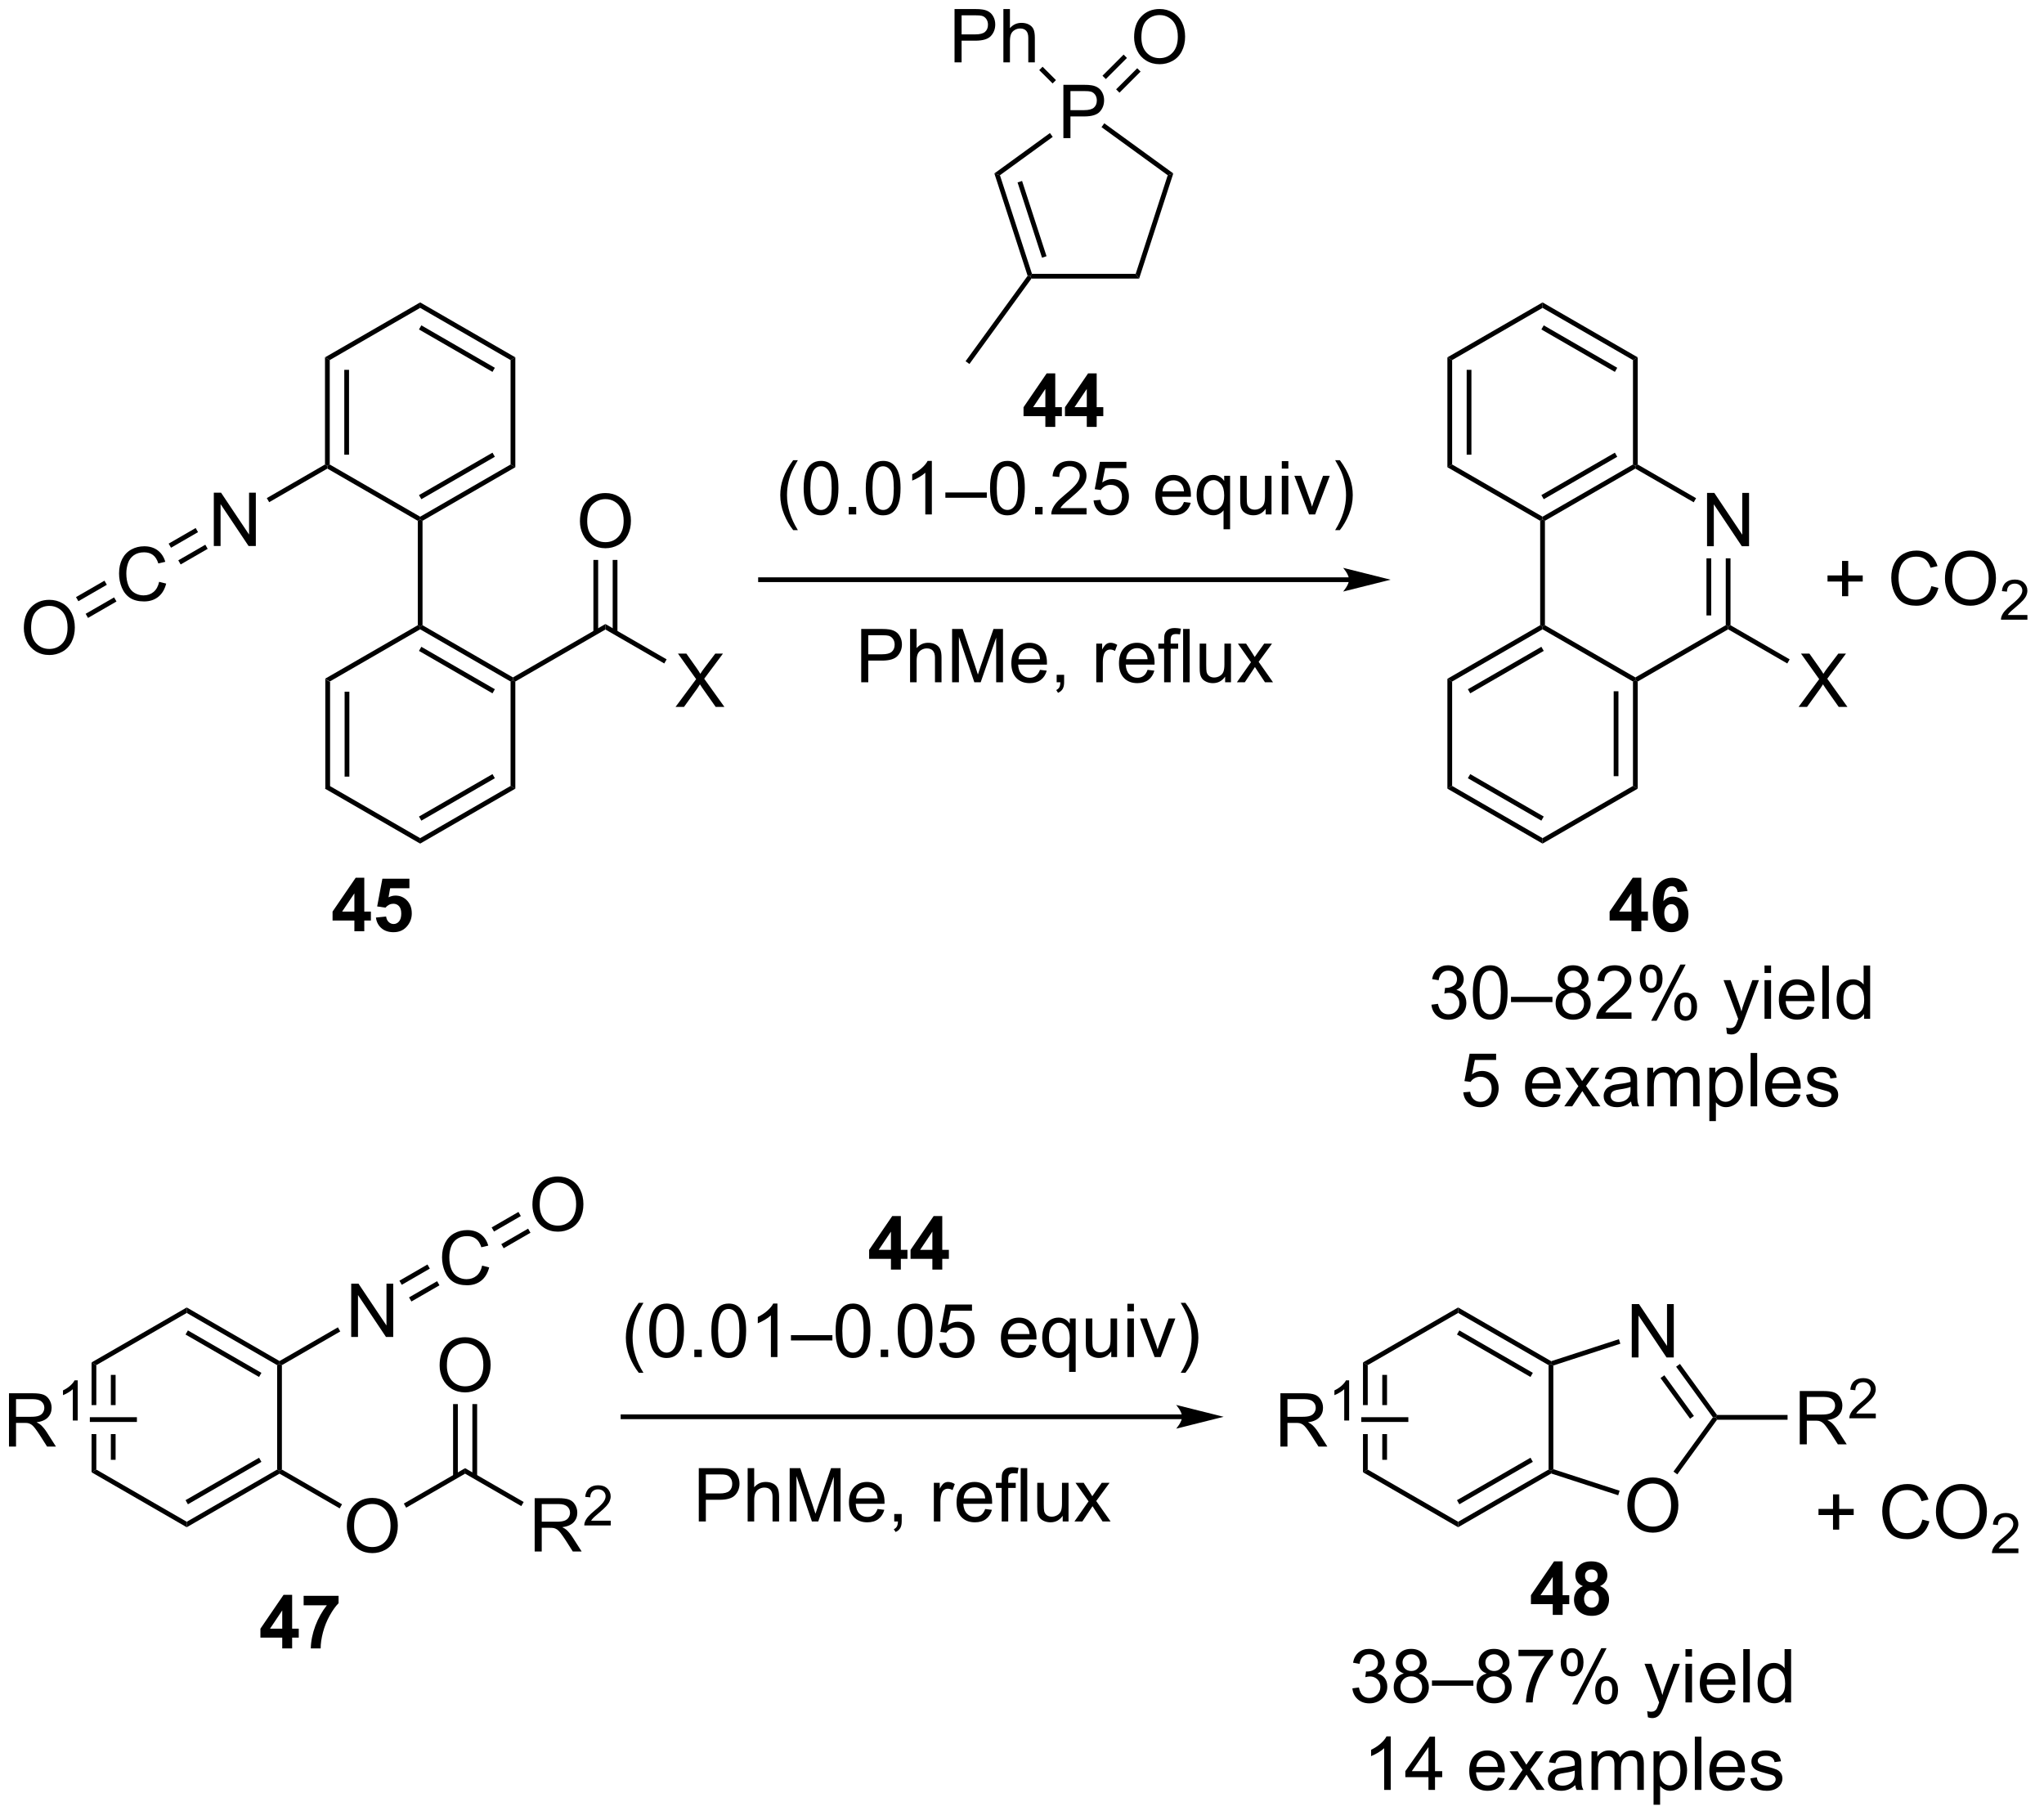 <?xml version="1.0" encoding="UTF-8"?>
<!DOCTYPE svg PUBLIC '-//W3C//DTD SVG 1.0//EN'
          'http://www.w3.org/TR/2001/REC-SVG-20010904/DTD/svg10.dtd'>
<svg stroke-dasharray="none" shape-rendering="auto" xmlns="http://www.w3.org/2000/svg" font-family="'Dialog'" text-rendering="auto" width="301" fill-opacity="1" color-interpolation="auto" color-rendering="auto" preserveAspectRatio="xMidYMid meet" font-size="12px" viewBox="0 0 301 268" fill="black" xmlns:xlink="http://www.w3.org/1999/xlink" stroke="black" image-rendering="auto" stroke-miterlimit="10" stroke-linecap="square" stroke-linejoin="miter" font-style="normal" stroke-width="1" height="268" stroke-dashoffset="0" font-weight="normal" stroke-opacity="1"
><!--Generated by the Batik Graphics2D SVG Generator--><defs id="genericDefs"
  /><g
  ><defs id="defs1"
    ><clipPath clipPathUnits="userSpaceOnUse" id="clipPath1"
      ><path d="M2.992 1.598 L227.994 1.598 L227.994 201.993 L2.992 201.993 L2.992 1.598 Z"
      /></clipPath
      ><clipPath clipPathUnits="userSpaceOnUse" id="clipPath2"
      ><path d="M24.196 10.841 L24.196 205.664 L242.943 205.664 L242.943 10.841 Z"
      /></clipPath
    ></defs
    ><g transform="scale(1.333,1.333) translate(-2.992,-1.598) matrix(1.029,0,0,1.029,-21.896,-9.553)"
    ><path d="M59.112 83.752 L59.623 84.047 L59.623 95.261 L59.112 95.555 ZM61.184 85.095 L61.184 94.212 L61.694 94.212 L61.694 85.095 Z" stroke="none" clip-path="url(#clipPath2)"
    /></g
    ><g transform="matrix(1.371,0,0,1.371,-33.184,-14.868)"
    ><path d="M59.112 95.555 L59.623 95.261 L69.334 100.868 L69.334 101.457 Z" stroke="none" clip-path="url(#clipPath2)"
    /></g
    ><g transform="matrix(1.371,0,0,1.371,-33.184,-14.868)"
    ><path d="M69.334 101.457 L69.334 100.868 L79.046 95.261 L79.556 95.555 ZM69.462 98.991 L77.357 94.433 L77.102 93.991 L69.207 98.549 Z" stroke="none" clip-path="url(#clipPath2)"
    /></g
    ><g transform="matrix(1.371,0,0,1.371,-33.184,-14.868)"
    ><path d="M79.556 95.555 L79.046 95.261 L79.046 84.047 L79.301 83.899 L79.556 84.047 Z" stroke="none" clip-path="url(#clipPath2)"
    /></g
    ><g transform="matrix(1.371,0,0,1.371,-33.184,-14.868)"
    ><path d="M79.301 83.605 L79.301 83.899 L79.046 84.047 L69.334 78.44 L69.334 78.145 L69.589 77.998 ZM77.357 84.874 L69.462 80.316 L69.207 80.758 L77.102 85.316 Z" stroke="none" clip-path="url(#clipPath2)"
    /></g
    ><g transform="matrix(1.371,0,0,1.371,-33.184,-14.868)"
    ><path d="M69.079 77.998 L69.334 78.145 L69.334 78.44 L59.623 84.047 L59.112 83.752 Z" stroke="none" clip-path="url(#clipPath2)"
    /></g
    ><g transform="matrix(1.371,0,0,1.371,-33.184,-14.868)"
    ><path d="M69.589 77.998 L69.334 78.145 L69.079 77.998 L69.079 66.784 L69.334 66.636 L69.589 66.784 Z" stroke="none" clip-path="url(#clipPath2)"
    /></g
    ><g transform="matrix(1.371,0,0,1.371,-33.184,-14.868)"
    ><path d="M69.589 66.784 L69.334 66.636 L69.334 66.342 L79.046 60.735 L79.556 61.029 ZM69.462 64.465 L77.357 59.907 L77.102 59.465 L69.207 64.023 Z" stroke="none" clip-path="url(#clipPath2)"
    /></g
    ><g transform="matrix(1.371,0,0,1.371,-33.184,-14.868)"
    ><path d="M79.556 61.029 L79.046 60.735 L79.046 49.521 L79.556 49.226 Z" stroke="none" clip-path="url(#clipPath2)"
    /></g
    ><g transform="matrix(1.371,0,0,1.371,-33.184,-14.868)"
    ><path d="M79.556 49.226 L79.046 49.521 L69.334 43.914 L69.334 43.325 ZM77.357 50.349 L69.462 45.79 L69.207 46.232 L77.102 50.79 Z" stroke="none" clip-path="url(#clipPath2)"
    /></g
    ><g transform="matrix(1.371,0,0,1.371,-33.184,-14.868)"
    ><path d="M69.334 43.325 L69.334 43.914 L59.623 49.521 L59.112 49.226 Z" stroke="none" clip-path="url(#clipPath2)"
    /></g
    ><g transform="matrix(1.371,0,0,1.371,-33.184,-14.868)"
    ><path d="M59.112 49.226 L59.623 49.521 L59.623 60.735 L59.367 60.882 L59.112 60.735 ZM61.184 50.569 L61.184 59.686 L61.694 59.686 L61.694 50.569 Z" stroke="none" clip-path="url(#clipPath2)"
    /></g
    ><g transform="matrix(1.371,0,0,1.371,-33.184,-14.868)"
    ><path d="M59.367 61.177 L59.367 60.882 L59.623 60.735 L69.334 66.342 L69.334 66.636 L69.079 66.784 Z" stroke="none" clip-path="url(#clipPath2)"
    /></g
    ><g transform="matrix(1.371,0,0,1.371,-33.184,-14.868)"
    ><path d="M79.556 84.047 L79.301 83.899 L79.301 83.605 L89.233 77.871 L89.233 78.46 Z" stroke="none" clip-path="url(#clipPath2)"
    /></g
    ><g transform="matrix(1.371,0,0,1.371,-33.184,-14.868)"
    ><path d="M96.764 86.774 L98.978 83.79 L97.025 81.048 L97.928 81.048 L98.968 82.517 Q99.29 82.972 99.428 83.22 Q99.619 82.907 99.882 82.566 L101.033 81.048 L101.858 81.048 L99.845 83.746 L102.014 86.774 L101.077 86.774 L99.634 84.73 Q99.514 84.556 99.384 84.347 Q99.194 84.66 99.111 84.777 L97.673 86.774 L96.764 86.774 Z" stroke="none" clip-path="url(#clipPath2)"
    /></g
    ><g transform="matrix(1.371,0,0,1.371,-33.184,-14.868)"
    ><path d="M89.233 78.46 L89.233 77.871 L95.808 81.666 L95.553 82.108 Z" stroke="none" clip-path="url(#clipPath2)"
    /></g
    ><g transform="matrix(1.371,0,0,1.371,-33.184,-14.868)"
    ><path d="M86.496 66.842 Q86.496 65.415 87.262 64.611 Q88.028 63.803 89.239 63.803 Q90.03 63.803 90.666 64.183 Q91.304 64.561 91.637 65.238 Q91.973 65.915 91.973 66.775 Q91.973 67.647 91.621 68.335 Q91.27 69.022 90.624 69.376 Q89.981 69.73 89.233 69.73 Q88.426 69.73 87.788 69.34 Q87.153 68.947 86.824 68.272 Q86.496 67.595 86.496 66.842 ZM87.278 66.853 Q87.278 67.889 87.832 68.486 Q88.389 69.079 89.231 69.079 Q90.085 69.079 90.637 68.478 Q91.192 67.876 91.192 66.772 Q91.192 66.072 90.955 65.551 Q90.718 65.03 90.262 64.743 Q89.809 64.454 89.241 64.454 Q88.436 64.454 87.856 65.009 Q87.278 65.561 87.278 66.853 Z" stroke="none" clip-path="url(#clipPath2)"
    /></g
    ><g transform="matrix(1.371,0,0,1.371,-33.184,-14.868)"
    ><path d="M90.524 78.763 L90.524 70.987 L90.014 70.987 L90.014 78.763 ZM88.453 78.763 L88.453 70.987 L87.942 70.987 L87.942 78.763 Z" stroke="none" clip-path="url(#clipPath2)"
    /></g
    ><g transform="matrix(1.371,0,0,1.371,-33.184,-14.868)"
    ><path d="M47.17 69.491 L47.17 63.765 L47.948 63.765 L50.956 68.26 L50.956 63.765 L51.683 63.765 L51.683 69.491 L50.904 69.491 L47.896 64.991 L47.896 69.491 L47.17 69.491 Z" stroke="none" clip-path="url(#clipPath2)"
    /></g
    ><g transform="matrix(1.371,0,0,1.371,-33.184,-14.868)"
    ><path d="M59.112 60.735 L59.367 60.882 L59.367 61.177 L53.117 64.785 L52.862 64.344 Z" stroke="none" clip-path="url(#clipPath2)"
    /></g
    ><g transform="matrix(1.371,0,0,1.371,-33.184,-14.868)"
    ><path d="M41.297 73.338 L42.054 73.528 Q41.818 74.463 41.198 74.955 Q40.578 75.445 39.685 75.445 Q38.758 75.445 38.177 75.067 Q37.599 74.689 37.294 73.976 Q36.992 73.26 36.992 72.439 Q36.992 71.544 37.333 70.88 Q37.677 70.213 38.307 69.867 Q38.937 69.52 39.695 69.52 Q40.554 69.52 41.141 69.958 Q41.726 70.395 41.958 71.189 L41.211 71.364 Q41.013 70.739 40.633 70.455 Q40.255 70.169 39.679 70.169 Q39.021 70.169 38.575 70.486 Q38.133 70.801 37.953 71.335 Q37.773 71.869 37.773 72.434 Q37.773 73.166 37.987 73.71 Q38.2 74.255 38.648 74.525 Q39.099 74.794 39.622 74.794 Q40.258 74.794 40.698 74.426 Q41.141 74.059 41.297 73.338 Z" stroke="none" clip-path="url(#clipPath2)"
    /></g
    ><g transform="matrix(1.371,0,0,1.371,-33.184,-14.868)"
    ><path d="M45.22 67.559 L42.319 69.235 L42.574 69.677 L45.475 68.001 ZM46.256 69.353 L43.354 71.029 L43.609 71.471 L46.511 69.795 Z" stroke="none" clip-path="url(#clipPath2)"
    /></g
    ><g transform="matrix(1.371,0,0,1.371,-33.184,-14.868)"
    ><path d="M26.765 78.311 Q26.765 76.884 27.53 76.079 Q28.296 75.272 29.507 75.272 Q30.299 75.272 30.934 75.652 Q31.572 76.03 31.905 76.707 Q32.241 77.384 32.241 78.243 Q32.241 79.116 31.89 79.803 Q31.538 80.491 30.892 80.845 Q30.249 81.199 29.502 81.199 Q28.695 81.199 28.056 80.808 Q27.421 80.415 27.093 79.741 Q26.765 79.064 26.765 78.311 ZM27.546 78.321 Q27.546 79.358 28.101 79.954 Q28.658 80.548 29.499 80.548 Q30.353 80.548 30.905 79.946 Q31.46 79.345 31.46 78.241 Q31.46 77.54 31.223 77.019 Q30.986 76.499 30.53 76.212 Q30.077 75.923 29.51 75.923 Q28.705 75.923 28.124 76.478 Q27.546 77.03 27.546 78.321 Z" stroke="none" clip-path="url(#clipPath2)"
    /></g
    ><g transform="matrix(1.371,0,0,1.371,-33.184,-14.868)"
    ><path d="M35.424 73.215 L32.367 74.98 L32.622 75.422 L35.679 73.657 ZM36.46 75.009 L33.403 76.774 L33.658 77.216 L36.715 75.451 Z" stroke="none" clip-path="url(#clipPath2)"
    /></g
    ><g transform="matrix(1.371,0,0,1.371,-33.184,-14.868)"
    ><path d="M138.424 25.68 L138.424 19.953 L140.586 19.953 Q141.156 19.953 141.456 20.008 Q141.877 20.078 142.161 20.276 Q142.448 20.471 142.622 20.828 Q142.797 21.182 142.797 21.609 Q142.797 22.338 142.331 22.846 Q141.867 23.351 140.651 23.351 L139.182 23.351 L139.182 25.68 L138.424 25.68 ZM139.182 22.674 L140.664 22.674 Q141.398 22.674 141.706 22.401 Q142.015 22.127 142.015 21.633 Q142.015 21.273 141.833 21.018 Q141.651 20.76 141.354 20.68 Q141.164 20.627 140.648 20.627 L139.182 20.627 L139.182 22.674 Z" stroke="none" clip-path="url(#clipPath2)"
    /></g
    ><g transform="matrix(1.371,0,0,1.371,-33.184,-14.868)"
    ><path d="M134.995 40.77 L134.865 40.514 L135.051 40.259 L146.189 40.259 L146.559 40.77 Z" stroke="none" clip-path="url(#clipPath2)"
    /></g
    ><g transform="matrix(1.371,0,0,1.371,-33.184,-14.868)"
    ><path d="M146.559 40.77 L146.189 40.259 L149.63 29.667 L150.23 29.472 Z" stroke="none" clip-path="url(#clipPath2)"
    /></g
    ><g transform="matrix(1.371,0,0,1.371,-33.184,-14.868)"
    ><path d="M150.23 29.472 L149.63 29.667 L142.519 24.5 L142.819 24.087 Z" stroke="none" clip-path="url(#clipPath2)"
    /></g
    ><g transform="matrix(1.371,0,0,1.371,-33.184,-14.868)"
    ><path d="M136.978 25.135 L137.278 25.548 L131.609 29.667 L131.009 29.472 Z" stroke="none" clip-path="url(#clipPath2)"
    /></g
    ><g transform="matrix(1.371,0,0,1.371,-33.184,-14.868)"
    ><path d="M131.009 29.472 L131.609 29.667 L135.051 40.259 L134.865 40.514 L134.583 40.47 ZM133.501 30.439 L136.128 38.522 L136.613 38.364 L133.987 30.282 Z" stroke="none" clip-path="url(#clipPath2)"
    /></g
    ><g transform="matrix(1.371,0,0,1.371,-33.184,-14.868)"
    ><path d="M134.583 40.47 L134.865 40.514 L134.995 40.77 L128.331 49.943 L127.918 49.643 Z" stroke="none" clip-path="url(#clipPath2)"
    /></g
    ><g transform="matrix(1.371,0,0,1.371,-33.184,-14.868)"
    ><path d="M126.732 17.542 L126.732 11.815 L128.893 11.815 Q129.464 11.815 129.763 11.87 Q130.185 11.94 130.469 12.138 Q130.755 12.333 130.93 12.69 Q131.104 13.044 131.104 13.471 Q131.104 14.201 130.638 14.708 Q130.174 15.214 128.958 15.214 L127.49 15.214 L127.49 17.542 L126.732 17.542 ZM127.49 14.537 L128.971 14.537 Q129.706 14.537 130.013 14.263 Q130.323 13.99 130.323 13.495 Q130.323 13.136 130.141 12.88 Q129.958 12.622 129.661 12.542 Q129.471 12.49 128.956 12.49 L127.49 12.49 L127.49 14.537 ZM131.979 17.542 L131.979 11.815 L132.682 11.815 L132.682 13.87 Q133.174 13.3 133.924 13.3 Q134.385 13.3 134.724 13.482 Q135.065 13.662 135.211 13.982 Q135.357 14.302 135.357 14.912 L135.357 17.542 L134.654 17.542 L134.654 14.912 Q134.654 14.386 134.424 14.146 Q134.198 13.904 133.779 13.904 Q133.466 13.904 133.19 14.068 Q132.917 14.229 132.799 14.508 Q132.682 14.784 132.682 15.271 L132.682 17.542 L131.979 17.542 Z" stroke="none" clip-path="url(#clipPath2)"
    /></g
    ><g transform="matrix(1.371,0,0,1.371,-33.184,-14.868)"
    ><path d="M137.625 19.449 L137.264 19.809 L135.828 18.374 L136.189 18.013 Z" stroke="none" clip-path="url(#clipPath2)"
    /></g
    ><g transform="matrix(1.371,0,0,1.371,-33.184,-14.868)"
    ><path d="M146.02 14.852 Q146.02 13.425 146.786 12.621 Q147.552 11.813 148.763 11.813 Q149.554 11.813 150.19 12.194 Q150.828 12.571 151.161 13.248 Q151.497 13.925 151.497 14.785 Q151.497 15.657 151.145 16.345 Q150.794 17.032 150.148 17.386 Q149.505 17.741 148.757 17.741 Q147.95 17.741 147.312 17.35 Q146.677 16.957 146.349 16.282 Q146.02 15.605 146.02 14.852 ZM146.802 14.863 Q146.802 15.899 147.356 16.496 Q147.914 17.09 148.755 17.09 Q149.609 17.09 150.161 16.488 Q150.716 15.886 150.716 14.782 Q150.716 14.082 150.479 13.561 Q150.242 13.04 149.786 12.754 Q149.333 12.464 148.765 12.464 Q147.96 12.464 147.38 13.019 Q146.802 13.571 146.802 14.863 Z" stroke="none" clip-path="url(#clipPath2)"
    /></g
    ><g transform="matrix(1.371,0,0,1.371,-33.184,-14.868)"
    ><path d="M144.448 20.801 L146.716 18.533 L146.356 18.173 L144.088 20.44 ZM142.984 19.336 L145.251 17.069 L144.891 16.708 L142.623 18.976 Z" stroke="none" clip-path="url(#clipPath2)"
    /></g
    ><g transform="matrix(1.371,0,0,1.371,-33.184,-14.868)"
    ><path d="M136.487 56.699 L136.487 55.545 L134.143 55.545 L134.143 54.584 L136.628 50.949 L137.55 50.949 L137.55 54.581 L138.261 54.581 L138.261 55.545 L137.55 55.545 L137.55 56.699 L136.487 56.699 ZM136.487 54.581 L136.487 52.623 L135.172 54.581 L136.487 54.581 ZM140.936 56.699 L140.936 55.545 L138.593 55.545 L138.593 54.584 L141.077 50.949 L141.999 50.949 L141.999 54.581 L142.71 54.581 L142.71 55.545 L141.999 55.545 L141.999 56.699 L140.936 56.699 ZM140.936 54.581 L140.936 52.623 L139.621 54.581 L140.936 54.581 Z" stroke="none" clip-path="url(#clipPath2)"
    /></g
    ><g transform="matrix(1.371,0,0,1.371,-33.184,-14.868)"
    ><path d="M109.401 67.784 Q108.817 67.049 108.414 66.065 Q108.013 65.078 108.013 64.023 Q108.013 63.093 108.315 62.242 Q108.666 61.255 109.401 60.273 L109.903 60.273 Q109.432 61.086 109.278 61.434 Q109.041 61.974 108.903 62.559 Q108.737 63.289 108.737 64.028 Q108.737 65.906 109.903 67.784 L109.401 67.784 ZM110.526 63.273 Q110.526 62.258 110.734 61.64 Q110.942 61.02 111.354 60.684 Q111.768 60.349 112.393 60.349 Q112.854 60.349 113.2 60.533 Q113.549 60.718 113.776 61.07 Q114.002 61.419 114.13 61.922 Q114.26 62.422 114.26 63.273 Q114.26 64.281 114.052 64.901 Q113.846 65.52 113.432 65.859 Q113.02 66.198 112.393 66.198 Q111.565 66.198 111.091 65.601 Q110.526 64.888 110.526 63.273 ZM111.247 63.273 Q111.247 64.684 111.578 65.151 Q111.909 65.617 112.393 65.617 Q112.877 65.617 113.205 65.148 Q113.536 64.679 113.536 63.273 Q113.536 61.859 113.205 61.395 Q112.877 60.929 112.385 60.929 Q111.901 60.929 111.612 61.341 Q111.247 61.864 111.247 63.273 ZM115.368 66.099 L115.368 65.296 L116.17 65.296 L116.17 66.099 L115.368 66.099 ZM117.198 63.273 Q117.198 62.258 117.406 61.64 Q117.614 61.02 118.026 60.684 Q118.44 60.349 119.065 60.349 Q119.526 60.349 119.872 60.533 Q120.221 60.718 120.448 61.07 Q120.674 61.419 120.802 61.922 Q120.932 62.422 120.932 63.273 Q120.932 64.281 120.724 64.901 Q120.518 65.52 120.104 65.859 Q119.692 66.198 119.065 66.198 Q118.237 66.198 117.763 65.601 Q117.198 64.888 117.198 63.273 ZM117.919 63.273 Q117.919 64.684 118.25 65.151 Q118.58 65.617 119.065 65.617 Q119.549 65.617 119.877 65.148 Q120.208 64.679 120.208 63.273 Q120.208 61.859 119.877 61.395 Q119.549 60.929 119.057 60.929 Q118.573 60.929 118.284 61.341 Q117.919 61.864 117.919 63.273 ZM124.295 66.099 L123.592 66.099 L123.592 61.617 Q123.337 61.859 122.925 62.101 Q122.514 62.343 122.186 62.466 L122.186 61.786 Q122.774 61.508 123.215 61.114 Q123.657 60.718 123.842 60.349 L124.295 60.349 L124.295 66.099 ZM125.747 64.309 L125.747 63.742 L130.198 63.742 L130.198 64.309 L125.747 64.309 ZM130.545 63.273 Q130.545 62.258 130.754 61.64 Q130.962 61.02 131.373 60.684 Q131.787 60.349 132.412 60.349 Q132.873 60.349 133.22 60.533 Q133.569 60.718 133.795 61.07 Q134.022 61.419 134.149 61.922 Q134.28 62.422 134.28 63.273 Q134.28 64.281 134.071 64.901 Q133.865 65.52 133.452 65.859 Q133.04 66.198 132.412 66.198 Q131.584 66.198 131.11 65.601 Q130.545 64.888 130.545 63.273 ZM131.267 63.273 Q131.267 64.684 131.597 65.151 Q131.928 65.617 132.412 65.617 Q132.897 65.617 133.225 65.148 Q133.556 64.679 133.556 63.273 Q133.556 61.859 133.225 61.395 Q132.897 60.929 132.405 60.929 Q131.92 60.929 131.631 61.341 Q131.267 61.864 131.267 63.273 ZM135.388 66.099 L135.388 65.296 L136.19 65.296 L136.19 66.099 L135.388 66.099 ZM140.912 65.421 L140.912 66.099 L137.126 66.099 Q137.118 65.843 137.209 65.609 Q137.352 65.224 137.67 64.849 Q137.99 64.474 138.592 63.981 Q139.524 63.216 139.852 62.768 Q140.181 62.32 140.181 61.922 Q140.181 61.505 139.881 61.218 Q139.584 60.929 139.102 60.929 Q138.595 60.929 138.29 61.234 Q137.985 61.539 137.983 62.078 L137.259 62.005 Q137.334 61.195 137.819 60.773 Q138.303 60.349 139.118 60.349 Q139.944 60.349 140.423 60.807 Q140.905 61.263 140.905 61.937 Q140.905 62.281 140.764 62.614 Q140.623 62.945 140.295 63.312 Q139.97 63.679 139.212 64.32 Q138.579 64.851 138.399 65.041 Q138.22 65.231 138.102 65.421 L140.912 65.421 ZM141.666 64.599 L142.403 64.536 Q142.487 65.075 142.784 65.346 Q143.083 65.617 143.505 65.617 Q144.013 65.617 144.364 65.234 Q144.716 64.851 144.716 64.218 Q144.716 63.617 144.377 63.27 Q144.041 62.922 143.494 62.922 Q143.153 62.922 142.88 63.078 Q142.606 63.231 142.45 63.476 L141.791 63.39 L142.346 60.45 L145.192 60.45 L145.192 61.122 L142.909 61.122 L142.599 62.661 Q143.114 62.302 143.682 62.302 Q144.432 62.302 144.948 62.823 Q145.463 63.341 145.463 64.156 Q145.463 64.934 145.01 65.5 Q144.458 66.198 143.505 66.198 Q142.724 66.198 142.229 65.76 Q141.737 65.32 141.666 64.599 ZM151.372 64.763 L152.099 64.851 Q151.927 65.489 151.461 65.841 Q150.997 66.192 150.276 66.192 Q149.364 66.192 148.83 65.632 Q148.299 65.07 148.299 64.059 Q148.299 63.013 148.838 62.434 Q149.377 61.856 150.237 61.856 Q151.067 61.856 151.593 62.424 Q152.122 62.989 152.122 64.015 Q152.122 64.078 152.119 64.203 L149.026 64.203 Q149.065 64.888 149.411 65.252 Q149.76 65.614 150.278 65.614 Q150.666 65.614 150.94 65.411 Q151.213 65.208 151.372 64.763 ZM149.065 63.625 L151.38 63.625 Q151.333 63.101 151.114 62.841 Q150.778 62.434 150.244 62.434 Q149.76 62.434 149.429 62.76 Q149.099 63.083 149.065 63.625 ZM155.626 67.69 L155.626 65.656 Q155.462 65.888 155.168 66.041 Q154.873 66.192 154.54 66.192 Q153.803 66.192 153.269 65.604 Q152.735 65.013 152.735 63.984 Q152.735 63.359 152.952 62.864 Q153.17 62.367 153.582 62.112 Q153.993 61.856 154.485 61.856 Q155.256 61.856 155.696 62.505 L155.696 61.95 L156.329 61.95 L156.329 67.69 L155.626 67.69 ZM153.459 64.013 Q153.459 64.812 153.795 65.213 Q154.131 65.614 154.6 65.614 Q155.048 65.614 155.371 65.234 Q155.696 64.851 155.696 64.075 Q155.696 63.247 155.355 62.83 Q155.014 62.411 154.553 62.411 Q154.095 62.411 153.777 62.799 Q153.459 63.187 153.459 64.013 ZM160.151 66.099 L160.151 65.489 Q159.666 66.192 158.833 66.192 Q158.466 66.192 158.148 66.052 Q157.83 65.911 157.674 65.698 Q157.52 65.484 157.458 65.177 Q157.416 64.968 157.416 64.52 L157.416 61.95 L158.119 61.95 L158.119 64.25 Q158.119 64.802 158.161 64.992 Q158.229 65.27 158.442 65.429 Q158.659 65.586 158.974 65.586 Q159.291 65.586 159.567 65.424 Q159.846 65.263 159.961 64.984 Q160.075 64.703 160.075 64.171 L160.075 61.95 L160.778 61.95 L160.778 66.099 L160.151 66.099 ZM161.884 61.179 L161.884 60.372 L162.587 60.372 L162.587 61.179 L161.884 61.179 ZM161.884 66.099 L161.884 61.95 L162.587 61.95 L162.587 66.099 L161.884 66.099 ZM164.81 66.099 L163.231 61.95 L163.974 61.95 L164.864 64.434 Q165.01 64.836 165.13 65.27 Q165.224 64.942 165.393 64.481 L166.315 61.95 L167.036 61.95 L165.466 66.099 L164.81 66.099 ZM168.119 67.784 L167.614 67.784 Q168.784 65.906 168.784 64.028 Q168.784 63.294 168.614 62.57 Q168.481 61.984 168.244 61.445 Q168.091 61.093 167.614 60.273 L168.119 60.273 Q168.854 61.255 169.205 62.242 Q169.505 63.093 169.505 64.023 Q169.505 65.078 169.101 66.065 Q168.698 67.049 168.119 67.784 Z" stroke="none" clip-path="url(#clipPath2)"
    /></g
    ><g transform="matrix(1.371,0,0,1.371,-33.184,-14.868)"
    ><path d="M116.709 84.127 L116.709 78.4 L118.87 78.4 Q119.441 78.4 119.74 78.455 Q120.162 78.525 120.446 78.723 Q120.732 78.918 120.907 79.275 Q121.081 79.629 121.081 80.056 Q121.081 80.786 120.615 81.293 Q120.151 81.799 118.935 81.799 L117.467 81.799 L117.467 84.127 L116.709 84.127 ZM117.467 81.122 L118.948 81.122 Q119.683 81.122 119.99 80.848 Q120.3 80.575 120.3 80.08 Q120.3 79.721 120.118 79.465 Q119.935 79.207 119.638 79.127 Q119.448 79.075 118.933 79.075 L117.467 79.075 L117.467 81.122 ZM121.956 84.127 L121.956 78.4 L122.659 78.4 L122.659 80.455 Q123.151 79.885 123.901 79.885 Q124.362 79.885 124.701 80.067 Q125.042 80.247 125.188 80.567 Q125.334 80.887 125.334 81.497 L125.334 84.127 L124.631 84.127 L124.631 81.497 Q124.631 80.971 124.401 80.731 Q124.175 80.489 123.756 80.489 Q123.443 80.489 123.167 80.653 Q122.894 80.814 122.776 81.093 Q122.659 81.369 122.659 81.856 L122.659 84.127 L121.956 84.127 ZM126.471 84.127 L126.471 78.4 L127.611 78.4 L128.968 82.455 Q129.155 83.02 129.241 83.301 Q129.338 82.989 129.546 82.385 L130.916 78.4 L131.937 78.4 L131.937 84.127 L131.205 84.127 L131.205 79.332 L129.541 84.127 L128.858 84.127 L127.202 79.252 L127.202 84.127 L126.471 84.127 ZM135.908 82.791 L136.635 82.879 Q136.463 83.517 135.997 83.869 Q135.533 84.221 134.812 84.221 Q133.9 84.221 133.366 83.661 Q132.835 83.098 132.835 82.088 Q132.835 81.041 133.374 80.463 Q133.913 79.885 134.773 79.885 Q135.603 79.885 136.129 80.452 Q136.658 81.017 136.658 82.043 Q136.658 82.106 136.655 82.231 L133.562 82.231 Q133.601 82.916 133.947 83.28 Q134.296 83.642 134.814 83.642 Q135.202 83.642 135.476 83.439 Q135.749 83.236 135.908 82.791 ZM133.601 81.653 L135.916 81.653 Q135.869 81.129 135.65 80.869 Q135.314 80.463 134.78 80.463 Q134.296 80.463 133.965 80.788 Q133.635 81.111 133.601 81.653 ZM137.701 84.127 L137.701 83.325 L138.503 83.325 L138.503 84.127 Q138.503 84.57 138.347 84.84 Q138.191 85.111 137.849 85.26 L137.654 84.96 Q137.878 84.861 137.982 84.671 Q138.089 84.484 138.099 84.127 L137.701 84.127 ZM141.956 84.127 L141.956 79.978 L142.589 79.978 L142.589 80.606 Q142.831 80.166 143.034 80.025 Q143.24 79.885 143.487 79.885 Q143.842 79.885 144.209 80.111 L143.967 80.762 Q143.709 80.611 143.451 80.611 Q143.222 80.611 143.037 80.749 Q142.855 80.887 142.776 81.135 Q142.659 81.51 142.659 81.955 L142.659 84.127 L141.956 84.127 ZM147.467 82.791 L148.193 82.879 Q148.021 83.517 147.555 83.869 Q147.092 84.221 146.37 84.221 Q145.459 84.221 144.925 83.661 Q144.394 83.098 144.394 82.088 Q144.394 81.041 144.933 80.463 Q145.472 79.885 146.331 79.885 Q147.162 79.885 147.688 80.452 Q148.217 81.017 148.217 82.043 Q148.217 82.106 148.214 82.231 L145.12 82.231 Q145.159 82.916 145.506 83.28 Q145.855 83.642 146.373 83.642 Q146.761 83.642 147.034 83.439 Q147.308 83.236 147.467 82.791 ZM145.159 81.653 L147.474 81.653 Q147.428 81.129 147.209 80.869 Q146.873 80.463 146.339 80.463 Q145.855 80.463 145.524 80.788 Q145.193 81.111 145.159 81.653 ZM149.244 84.127 L149.244 80.525 L148.624 80.525 L148.624 79.978 L149.244 79.978 L149.244 79.536 Q149.244 79.119 149.32 78.916 Q149.421 78.642 149.676 78.473 Q149.931 78.301 150.392 78.301 Q150.689 78.301 151.049 78.372 L150.945 78.986 Q150.726 78.947 150.53 78.947 Q150.21 78.947 150.077 79.085 Q149.945 79.221 149.945 79.596 L149.945 79.978 L150.752 79.978 L150.752 80.525 L149.945 80.525 L149.945 84.127 L149.244 84.127 ZM151.284 84.127 L151.284 78.4 L151.987 78.4 L151.987 84.127 L151.284 84.127 ZM155.796 84.127 L155.796 83.517 Q155.312 84.221 154.478 84.221 Q154.111 84.221 153.793 84.08 Q153.476 83.939 153.32 83.726 Q153.166 83.512 153.103 83.205 Q153.062 82.997 153.062 82.549 L153.062 79.978 L153.765 79.978 L153.765 82.278 Q153.765 82.83 153.806 83.02 Q153.874 83.299 154.088 83.457 Q154.304 83.614 154.619 83.614 Q154.937 83.614 155.213 83.452 Q155.491 83.291 155.606 83.012 Q155.72 82.731 155.72 82.2 L155.72 79.978 L156.424 79.978 L156.424 84.127 L155.796 84.127 ZM157.058 84.127 L158.573 81.971 L157.17 79.978 L158.05 79.978 L158.685 80.95 Q158.865 81.228 158.974 81.416 Q159.146 81.158 159.292 80.957 L159.99 79.978 L160.831 79.978 L159.396 81.931 L160.941 84.127 L160.076 84.127 L159.224 82.838 L158.998 82.489 L157.909 84.127 L157.058 84.127 Z" stroke="none" clip-path="url(#clipPath2)"
    /></g
    ><g transform="matrix(1.371,0,0,1.371,-33.184,-14.868)"
    ><path d="M62.269 110.873 L62.269 109.719 L59.925 109.719 L59.925 108.758 L62.41 105.123 L63.332 105.123 L63.332 108.756 L64.043 108.756 L64.043 109.719 L63.332 109.719 L63.332 110.873 L62.269 110.873 ZM62.269 108.756 L62.269 106.797 L60.954 108.756 L62.269 108.756 ZM64.583 109.399 L65.677 109.287 Q65.724 109.657 65.953 109.875 Q66.184 110.092 66.484 110.092 Q66.828 110.092 67.065 109.813 Q67.304 109.532 67.304 108.969 Q67.304 108.443 67.067 108.18 Q66.833 107.915 66.453 107.915 Q65.981 107.915 65.606 108.334 L64.716 108.204 L65.278 105.224 L68.179 105.224 L68.179 106.25 L66.109 106.25 L65.937 107.224 Q66.304 107.04 66.687 107.04 Q67.419 107.04 67.927 107.571 Q68.434 108.102 68.434 108.951 Q68.434 109.657 68.023 110.211 Q67.466 110.972 66.474 110.972 Q65.679 110.972 65.179 110.545 Q64.679 110.118 64.583 109.399 Z" stroke="none" clip-path="url(#clipPath2)"
    /></g
    ><g transform="matrix(1.371,0,0,1.371,-33.184,-14.868)"
    ><path d="M179.669 49.226 L180.18 49.521 L180.18 60.735 L179.669 61.029 ZM181.741 50.569 L181.741 59.686 L182.251 59.686 L182.251 50.569 Z" stroke="none" clip-path="url(#clipPath2)"
    /></g
    ><g transform="matrix(1.371,0,0,1.371,-33.184,-14.868)"
    ><path d="M179.669 61.029 L180.18 60.735 L189.891 66.342 L189.891 66.636 L189.636 66.784 Z" stroke="none" clip-path="url(#clipPath2)"
    /></g
    ><g transform="matrix(1.371,0,0,1.371,-33.184,-14.868)"
    ><path d="M190.147 66.784 L189.891 66.636 L189.891 66.342 L199.603 60.735 L199.858 60.882 L199.858 61.177 ZM190.019 64.465 L197.914 59.907 L197.659 59.465 L189.764 64.023 Z" stroke="none" clip-path="url(#clipPath2)"
    /></g
    ><g transform="matrix(1.371,0,0,1.371,-33.184,-14.868)"
    ><path d="M200.113 60.735 L199.858 60.882 L199.603 60.735 L199.603 49.521 L200.113 49.226 Z" stroke="none" clip-path="url(#clipPath2)"
    /></g
    ><g transform="matrix(1.371,0,0,1.371,-33.184,-14.868)"
    ><path d="M200.113 49.226 L199.603 49.521 L189.891 43.914 L189.891 43.325 ZM197.914 50.349 L190.019 45.79 L189.764 46.232 L197.659 50.79 Z" stroke="none" clip-path="url(#clipPath2)"
    /></g
    ><g transform="matrix(1.371,0,0,1.371,-33.184,-14.868)"
    ><path d="M189.891 43.325 L189.891 43.914 L180.18 49.521 L179.669 49.226 Z" stroke="none" clip-path="url(#clipPath2)"
    /></g
    ><g transform="matrix(1.371,0,0,1.371,-33.184,-14.868)"
    ><path d="M189.636 66.784 L189.891 66.636 L190.147 66.784 L190.147 77.998 L189.891 78.145 L189.636 77.998 Z" stroke="none" clip-path="url(#clipPath2)"
    /></g
    ><g transform="matrix(1.371,0,0,1.371,-33.184,-14.868)"
    ><path d="M189.636 77.998 L189.891 78.145 L189.891 78.44 L180.18 84.047 L179.669 83.752 ZM189.764 80.316 L181.869 84.874 L182.124 85.316 L190.019 80.758 Z" stroke="none" clip-path="url(#clipPath2)"
    /></g
    ><g transform="matrix(1.371,0,0,1.371,-33.184,-14.868)"
    ><path d="M179.669 83.752 L180.18 84.047 L180.18 95.261 L179.669 95.555 Z" stroke="none" clip-path="url(#clipPath2)"
    /></g
    ><g transform="matrix(1.371,0,0,1.371,-33.184,-14.868)"
    ><path d="M179.669 95.555 L180.18 95.261 L189.891 100.868 L189.891 101.457 ZM181.869 94.433 L189.764 98.991 L190.019 98.549 L182.124 93.991 Z" stroke="none" clip-path="url(#clipPath2)"
    /></g
    ><g transform="matrix(1.371,0,0,1.371,-33.184,-14.868)"
    ><path d="M189.891 101.457 L189.891 100.868 L199.603 95.261 L200.113 95.555 Z" stroke="none" clip-path="url(#clipPath2)"
    /></g
    ><g transform="matrix(1.371,0,0,1.371,-33.184,-14.868)"
    ><path d="M200.113 95.555 L199.603 95.261 L199.603 84.047 L199.858 83.899 L200.113 84.047 ZM198.042 94.212 L198.042 85.095 L197.531 85.095 L197.531 94.212 Z" stroke="none" clip-path="url(#clipPath2)"
    /></g
    ><g transform="matrix(1.371,0,0,1.371,-33.184,-14.868)"
    ><path d="M199.858 83.605 L199.858 83.899 L199.603 84.047 L189.891 78.44 L189.891 78.145 L190.147 77.998 Z" stroke="none" clip-path="url(#clipPath2)"
    /></g
    ><g transform="matrix(1.371,0,0,1.371,-33.184,-14.868)"
    ><path d="M200.113 84.047 L199.858 83.899 L199.858 83.605 L209.57 77.998 L209.825 78.145 L209.825 78.44 Z" stroke="none" clip-path="url(#clipPath2)"
    /></g
    ><g transform="matrix(1.371,0,0,1.371,-33.184,-14.868)"
    ><path d="M207.559 69.511 L207.559 63.785 L208.338 63.785 L211.346 68.28 L211.346 63.785 L212.072 63.785 L212.072 69.511 L211.294 69.511 L208.286 65.011 L208.286 69.511 L207.559 69.511 Z" stroke="none" clip-path="url(#clipPath2)"
    /></g
    ><g transform="matrix(1.371,0,0,1.371,-33.184,-14.868)"
    ><path d="M210.08 77.998 L209.825 78.145 L209.57 77.998 L209.57 70.815 L210.08 70.815 ZM208.008 76.949 L208.008 70.815 L207.498 70.815 L207.498 76.949 Z" stroke="none" clip-path="url(#clipPath2)"
    /></g
    ><g transform="matrix(1.371,0,0,1.371,-33.184,-14.868)"
    ><path d="M206.383 64.355 L206.128 64.796 L199.858 61.177 L199.858 60.882 L200.113 60.735 Z" stroke="none" clip-path="url(#clipPath2)"
    /></g
    ><g transform="matrix(1.371,0,0,1.371,-33.184,-14.868)"
    ><path d="M217.391 86.774 L219.604 83.79 L217.651 81.048 L218.555 81.048 L219.594 82.517 Q219.917 82.972 220.055 83.22 Q220.245 82.907 220.508 82.566 L221.659 81.048 L222.484 81.048 L220.471 83.746 L222.641 86.774 L221.703 86.774 L220.261 84.73 Q220.141 84.556 220.011 84.347 Q219.82 84.66 219.737 84.777 L218.299 86.774 L217.391 86.774 Z" stroke="none" clip-path="url(#clipPath2)"
    /></g
    ><g transform="matrix(1.371,0,0,1.371,-33.184,-14.868)"
    ><path d="M209.825 78.44 L209.825 78.145 L210.08 77.998 L216.434 81.666 L216.179 82.108 Z" stroke="none" clip-path="url(#clipPath2)"
    /></g
    ><g transform="matrix(1.371,0,0,1.371,-33.184,-14.868)"
    ><path d="M199.438 110.873 L199.438 109.719 L197.094 109.719 L197.094 108.758 L199.578 105.123 L200.5 105.123 L200.5 108.756 L201.211 108.756 L201.211 109.719 L200.5 109.719 L200.5 110.873 L199.438 110.873 ZM199.438 108.756 L199.438 106.797 L198.123 108.756 L199.438 108.756 ZM205.455 106.547 L204.392 106.665 Q204.353 106.336 204.189 106.18 Q204.025 106.024 203.762 106.024 Q203.416 106.024 203.174 106.336 Q202.934 106.649 202.871 107.638 Q203.283 107.154 203.892 107.154 Q204.58 107.154 205.069 107.677 Q205.559 108.201 205.559 109.029 Q205.559 109.907 205.043 110.441 Q204.528 110.972 203.72 110.972 Q202.853 110.972 202.293 110.297 Q201.736 109.623 201.736 108.086 Q201.736 106.513 202.317 105.818 Q202.9 105.123 203.83 105.123 Q204.481 105.123 204.908 105.487 Q205.338 105.852 205.455 106.547 ZM202.965 108.943 Q202.965 109.477 203.21 109.769 Q203.457 110.06 203.775 110.06 Q204.08 110.06 204.283 109.823 Q204.486 109.584 204.486 109.04 Q204.486 108.482 204.267 108.222 Q204.049 107.961 203.72 107.961 Q203.403 107.961 203.184 108.211 Q202.965 108.459 202.965 108.943 Z" stroke="none" clip-path="url(#clipPath2)"
    /></g
    ><g transform="matrix(1.371,0,0,1.371,-33.184,-14.868)"
    ><path d="M177.955 118.76 L178.659 118.666 Q178.781 119.265 179.07 119.528 Q179.362 119.791 179.781 119.791 Q180.276 119.791 180.617 119.447 Q180.961 119.103 180.961 118.596 Q180.961 118.111 180.643 117.799 Q180.328 117.484 179.838 117.484 Q179.64 117.484 179.344 117.562 L179.422 116.945 Q179.492 116.953 179.534 116.953 Q179.984 116.953 180.344 116.718 Q180.703 116.484 180.703 115.994 Q180.703 115.609 180.44 115.356 Q180.179 115.101 179.765 115.101 Q179.354 115.101 179.08 115.359 Q178.807 115.617 178.729 116.132 L178.026 116.007 Q178.156 115.299 178.612 114.911 Q179.07 114.523 179.75 114.523 Q180.219 114.523 180.612 114.723 Q181.007 114.924 181.216 115.273 Q181.424 115.619 181.424 116.01 Q181.424 116.382 181.224 116.687 Q181.026 116.992 180.635 117.171 Q181.143 117.288 181.424 117.658 Q181.705 118.025 181.705 118.58 Q181.705 119.33 181.159 119.853 Q180.612 120.374 179.776 120.374 Q179.023 120.374 178.523 119.926 Q178.026 119.476 177.955 118.76 ZM182.402 117.447 Q182.402 116.432 182.61 115.814 Q182.819 115.195 183.23 114.859 Q183.644 114.523 184.269 114.523 Q184.73 114.523 185.077 114.708 Q185.425 114.893 185.652 115.244 Q185.879 115.593 186.006 116.096 Q186.136 116.596 186.136 117.447 Q186.136 118.455 185.928 119.075 Q185.722 119.695 185.308 120.033 Q184.897 120.372 184.269 120.372 Q183.441 120.372 182.967 119.775 Q182.402 119.062 182.402 117.447 ZM183.123 117.447 Q183.123 118.859 183.454 119.325 Q183.785 119.791 184.269 119.791 Q184.754 119.791 185.082 119.322 Q185.412 118.853 185.412 117.447 Q185.412 116.033 185.082 115.57 Q184.754 115.103 184.261 115.103 Q183.777 115.103 183.488 115.515 Q183.123 116.038 183.123 117.447 ZM186.502 118.484 L186.502 117.916 L190.953 117.916 L190.953 118.484 L186.502 118.484 ZM192.381 117.166 Q191.944 117.007 191.733 116.71 Q191.522 116.413 191.522 115.999 Q191.522 115.374 191.97 114.95 Q192.42 114.523 193.168 114.523 Q193.918 114.523 194.373 114.958 Q194.832 115.393 194.832 116.018 Q194.832 116.416 194.621 116.713 Q194.412 117.007 193.988 117.166 Q194.514 117.338 194.79 117.721 Q195.066 118.103 195.066 118.635 Q195.066 119.369 194.545 119.872 Q194.027 120.372 193.178 120.372 Q192.332 120.372 191.811 119.869 Q191.293 119.367 191.293 118.617 Q191.293 118.057 191.574 117.682 Q191.858 117.304 192.381 117.166 ZM192.241 115.976 Q192.241 116.382 192.501 116.64 Q192.764 116.898 193.183 116.898 Q193.59 116.898 193.847 116.643 Q194.108 116.385 194.108 116.015 Q194.108 115.627 193.84 115.364 Q193.574 115.101 193.175 115.101 Q192.772 115.101 192.506 115.359 Q192.241 115.617 192.241 115.976 ZM192.014 118.619 Q192.014 118.921 192.157 119.203 Q192.3 119.484 192.582 119.637 Q192.863 119.791 193.186 119.791 Q193.691 119.791 194.019 119.468 Q194.347 119.143 194.347 118.643 Q194.347 118.135 194.009 117.804 Q193.67 117.471 193.162 117.471 Q192.668 117.471 192.34 117.799 Q192.014 118.127 192.014 118.619 ZM199.445 119.596 L199.445 120.273 L195.659 120.273 Q195.651 120.018 195.742 119.783 Q195.885 119.398 196.203 119.023 Q196.523 118.648 197.125 118.156 Q198.057 117.39 198.385 116.942 Q198.713 116.494 198.713 116.096 Q198.713 115.679 198.414 115.393 Q198.117 115.103 197.635 115.103 Q197.127 115.103 196.823 115.408 Q196.518 115.713 196.515 116.252 L195.791 116.179 Q195.867 115.369 196.351 114.947 Q196.836 114.523 197.651 114.523 Q198.476 114.523 198.955 114.981 Q199.437 115.437 199.437 116.111 Q199.437 116.455 199.297 116.788 Q199.156 117.119 198.828 117.486 Q198.502 117.853 197.744 118.494 Q197.112 119.025 196.932 119.216 Q196.752 119.406 196.635 119.596 L199.445 119.596 ZM200.332 115.921 Q200.332 115.307 200.639 114.877 Q200.949 114.447 201.535 114.447 Q202.074 114.447 202.425 114.833 Q202.78 115.218 202.78 115.963 Q202.78 116.689 202.423 117.083 Q202.066 117.476 201.543 117.476 Q201.022 117.476 200.675 117.091 Q200.332 116.703 200.332 115.921 ZM201.553 114.932 Q201.293 114.932 201.118 115.158 Q200.944 115.385 200.944 115.992 Q200.944 116.541 201.118 116.768 Q201.295 116.992 201.553 116.992 Q201.819 116.992 201.993 116.765 Q202.168 116.538 202.168 115.937 Q202.168 115.382 201.991 115.158 Q201.816 114.932 201.553 114.932 ZM201.558 120.484 L204.691 114.447 L205.261 114.447 L202.139 120.484 L201.558 120.484 ZM204.035 118.929 Q204.035 118.312 204.342 117.885 Q204.652 117.455 205.241 117.455 Q205.78 117.455 206.134 117.841 Q206.488 118.226 206.488 118.971 Q206.488 119.697 206.129 120.091 Q205.772 120.484 205.246 120.484 Q204.725 120.484 204.379 120.096 Q204.035 119.705 204.035 118.929 ZM205.261 117.939 Q204.996 117.939 204.821 118.166 Q204.647 118.393 204.647 118.999 Q204.647 119.546 204.821 119.773 Q204.998 119.999 205.256 119.999 Q205.527 119.999 205.699 119.773 Q205.873 119.546 205.873 118.945 Q205.873 118.39 205.696 118.166 Q205.522 117.939 205.261 117.939 ZM209.699 121.872 L209.621 121.21 Q209.85 121.273 210.022 121.273 Q210.256 121.273 210.397 121.195 Q210.537 121.117 210.629 120.976 Q210.694 120.872 210.842 120.453 Q210.863 120.395 210.905 120.281 L209.332 116.124 L210.09 116.124 L210.952 118.525 Q211.121 118.984 211.254 119.486 Q211.373 119.002 211.543 118.541 L212.428 116.124 L213.131 116.124 L211.553 120.343 Q211.3 121.028 211.16 121.286 Q210.972 121.632 210.73 121.794 Q210.488 121.958 210.152 121.958 Q209.949 121.958 209.699 121.872 ZM213.733 115.353 L213.733 114.546 L214.436 114.546 L214.436 115.353 L213.733 115.353 ZM213.733 120.273 L213.733 116.124 L214.436 116.124 L214.436 120.273 L213.733 120.273 ZM218.346 118.937 L219.073 119.025 Q218.901 119.663 218.435 120.015 Q217.971 120.367 217.25 120.367 Q216.338 120.367 215.804 119.807 Q215.273 119.244 215.273 118.234 Q215.273 117.187 215.812 116.609 Q216.351 116.031 217.211 116.031 Q218.041 116.031 218.567 116.598 Q219.096 117.163 219.096 118.189 Q219.096 118.252 219.094 118.377 L216 118.377 Q216.039 119.062 216.385 119.426 Q216.734 119.788 217.252 119.788 Q217.64 119.788 217.914 119.585 Q218.187 119.382 218.346 118.937 ZM216.039 117.799 L218.354 117.799 Q218.307 117.275 218.088 117.015 Q217.752 116.609 217.219 116.609 Q216.734 116.609 216.403 116.934 Q216.073 117.257 216.039 117.799 ZM219.941 120.273 L219.941 114.546 L220.644 114.546 L220.644 120.273 L219.941 120.273 ZM224.424 120.273 L224.424 119.749 Q224.031 120.367 223.265 120.367 Q222.768 120.367 222.351 120.093 Q221.937 119.82 221.708 119.33 Q221.479 118.838 221.479 118.203 Q221.479 117.58 221.685 117.075 Q221.893 116.57 222.307 116.301 Q222.721 116.031 223.234 116.031 Q223.609 116.031 223.901 116.189 Q224.195 116.346 224.377 116.601 L224.377 114.546 L225.078 114.546 L225.078 120.273 L224.424 120.273 ZM222.203 118.203 Q222.203 118.999 222.539 119.395 Q222.875 119.788 223.33 119.788 Q223.791 119.788 224.114 119.411 Q224.437 119.033 224.437 118.26 Q224.437 117.408 224.109 117.01 Q223.781 116.611 223.299 116.611 Q222.83 116.611 222.515 116.994 Q222.203 117.377 222.203 118.203 Z" stroke="none" clip-path="url(#clipPath2)"
    /></g
    ><g transform="matrix(1.371,0,0,1.371,-33.184,-14.868)"
    ><path d="M181.377 128.173 L182.114 128.11 Q182.197 128.649 182.494 128.92 Q182.793 129.191 183.215 129.191 Q183.723 129.191 184.075 128.808 Q184.426 128.425 184.426 127.793 Q184.426 127.191 184.088 126.845 Q183.752 126.496 183.205 126.496 Q182.864 126.496 182.59 126.652 Q182.317 126.806 182.161 127.05 L181.502 126.965 L182.056 124.024 L184.903 124.024 L184.903 124.696 L182.619 124.696 L182.309 126.235 Q182.825 125.876 183.392 125.876 Q184.142 125.876 184.658 126.397 Q185.174 126.915 185.174 127.73 Q185.174 128.509 184.72 129.074 Q184.168 129.772 183.215 129.772 Q182.434 129.772 181.939 129.334 Q181.447 128.894 181.377 128.173 ZM191.083 128.337 L191.809 128.425 Q191.637 129.063 191.171 129.415 Q190.708 129.767 189.986 129.767 Q189.075 129.767 188.541 129.207 Q188.01 128.644 188.01 127.634 Q188.01 126.587 188.549 126.009 Q189.088 125.431 189.947 125.431 Q190.778 125.431 191.304 125.998 Q191.833 126.563 191.833 127.59 Q191.833 127.652 191.83 127.777 L188.736 127.777 Q188.775 128.462 189.121 128.826 Q189.47 129.188 189.989 129.188 Q190.377 129.188 190.65 128.985 Q190.924 128.782 191.083 128.337 ZM188.775 127.199 L191.09 127.199 Q191.043 126.675 190.825 126.415 Q190.489 126.009 189.955 126.009 Q189.47 126.009 189.14 126.334 Q188.809 126.657 188.775 127.199 ZM192.224 129.673 L193.74 127.517 L192.336 125.524 L193.217 125.524 L193.852 126.496 Q194.032 126.774 194.141 126.962 Q194.313 126.704 194.459 126.504 L195.157 125.524 L195.998 125.524 L194.563 127.478 L196.107 129.673 L195.243 129.673 L194.391 128.384 L194.165 128.035 L193.076 129.673 L192.224 129.673 ZM199.399 129.16 Q199.008 129.493 198.646 129.631 Q198.287 129.767 197.873 129.767 Q197.188 129.767 196.821 129.433 Q196.454 129.097 196.454 128.579 Q196.454 128.274 196.592 128.022 Q196.732 127.769 196.956 127.618 Q197.18 127.465 197.461 127.386 Q197.67 127.332 198.086 127.282 Q198.938 127.181 199.342 127.04 Q199.344 126.894 199.344 126.855 Q199.344 126.425 199.146 126.251 Q198.875 126.011 198.344 126.011 Q197.849 126.011 197.612 126.186 Q197.375 126.36 197.263 126.8 L196.576 126.707 Q196.67 126.267 196.883 125.996 Q197.099 125.722 197.506 125.576 Q197.912 125.431 198.446 125.431 Q198.977 125.431 199.308 125.556 Q199.641 125.681 199.797 125.871 Q199.954 126.058 200.016 126.347 Q200.053 126.527 200.053 126.996 L200.053 127.933 Q200.053 128.915 200.097 129.175 Q200.141 129.433 200.274 129.673 L199.54 129.673 Q199.43 129.454 199.399 129.16 ZM199.342 127.59 Q198.959 127.746 198.193 127.855 Q197.758 127.918 197.579 127.996 Q197.399 128.074 197.3 128.225 Q197.204 128.376 197.204 128.558 Q197.204 128.839 197.417 129.027 Q197.631 129.214 198.04 129.214 Q198.446 129.214 198.761 129.037 Q199.079 128.86 199.227 128.55 Q199.342 128.313 199.342 127.847 L199.342 127.59 ZM201.142 129.673 L201.142 125.524 L201.77 125.524 L201.77 126.105 Q201.965 125.8 202.288 125.615 Q202.614 125.431 203.028 125.431 Q203.489 125.431 203.783 125.623 Q204.08 125.813 204.2 126.157 Q204.692 125.431 205.481 125.431 Q206.098 125.431 206.429 125.772 Q206.762 126.113 206.762 126.824 L206.762 129.673 L206.064 129.673 L206.064 127.058 Q206.064 126.636 205.994 126.451 Q205.926 126.267 205.746 126.155 Q205.567 126.04 205.325 126.04 Q204.887 126.04 204.598 126.332 Q204.309 126.621 204.309 127.261 L204.309 129.673 L203.606 129.673 L203.606 126.978 Q203.606 126.509 203.434 126.274 Q203.262 126.04 202.871 126.04 Q202.575 126.04 202.322 126.196 Q202.072 126.353 201.958 126.655 Q201.845 126.954 201.845 127.519 L201.845 129.673 L201.142 129.673 ZM207.806 131.264 L207.806 125.524 L208.447 125.524 L208.447 126.063 Q208.674 125.746 208.958 125.59 Q209.244 125.431 209.65 125.431 Q210.181 125.431 210.588 125.704 Q210.994 125.978 211.2 126.475 Q211.408 126.972 211.408 127.566 Q211.408 128.204 211.179 128.714 Q210.95 129.222 210.515 129.496 Q210.08 129.767 209.598 129.767 Q209.246 129.767 208.968 129.618 Q208.689 129.47 208.51 129.243 L208.51 131.264 L207.806 131.264 ZM208.442 127.621 Q208.442 128.423 208.765 128.806 Q209.09 129.188 209.551 129.188 Q210.02 129.188 210.353 128.793 Q210.689 128.394 210.689 127.563 Q210.689 126.769 210.361 126.376 Q210.036 125.98 209.583 125.98 Q209.135 125.98 208.788 126.402 Q208.442 126.821 208.442 127.621 ZM212.24 129.673 L212.24 123.946 L212.943 123.946 L212.943 129.673 L212.24 129.673 ZM216.871 128.337 L217.598 128.425 Q217.426 129.063 216.96 129.415 Q216.496 129.767 215.775 129.767 Q214.864 129.767 214.33 129.207 Q213.799 128.644 213.799 127.634 Q213.799 126.587 214.338 126.009 Q214.877 125.431 215.736 125.431 Q216.567 125.431 217.093 125.998 Q217.621 126.563 217.621 127.59 Q217.621 127.652 217.619 127.777 L214.525 127.777 Q214.564 128.462 214.911 128.826 Q215.26 129.188 215.778 129.188 Q216.166 129.188 216.439 128.985 Q216.713 128.782 216.871 128.337 ZM214.564 127.199 L216.879 127.199 Q216.833 126.675 216.614 126.415 Q216.278 126.009 215.744 126.009 Q215.26 126.009 214.929 126.334 Q214.598 126.657 214.564 127.199 ZM218.201 128.433 L218.896 128.324 Q218.954 128.743 219.222 128.967 Q219.49 129.188 219.969 129.188 Q220.454 129.188 220.688 128.99 Q220.922 128.793 220.922 128.527 Q220.922 128.29 220.717 128.152 Q220.571 128.058 219.998 127.915 Q219.224 127.72 218.925 127.576 Q218.625 127.433 218.472 127.183 Q218.318 126.931 218.318 126.626 Q218.318 126.347 218.443 126.113 Q218.571 125.876 218.79 125.72 Q218.954 125.597 219.237 125.514 Q219.521 125.431 219.844 125.431 Q220.334 125.431 220.701 125.571 Q221.071 125.712 221.245 125.951 Q221.422 126.191 221.49 126.595 L220.803 126.688 Q220.756 126.368 220.529 126.188 Q220.305 126.009 219.896 126.009 Q219.412 126.009 219.204 126.17 Q218.998 126.329 218.998 126.543 Q218.998 126.681 219.084 126.79 Q219.17 126.902 219.352 126.978 Q219.459 127.017 219.974 127.157 Q220.719 127.355 221.013 127.483 Q221.31 127.61 221.477 127.853 Q221.646 128.095 221.646 128.454 Q221.646 128.806 221.44 129.115 Q221.235 129.425 220.847 129.597 Q220.461 129.767 219.974 129.767 Q219.165 129.767 218.74 129.431 Q218.318 129.095 218.201 128.433 Z" stroke="none" clip-path="url(#clipPath2)"
    /></g
    ><g transform="matrix(1.371,0,0,1.371,-33.184,-14.868)"
    ><path d="M169.106 72.855 L105.893 72.855 L105.638 72.855 L105.638 73.365 L105.893 73.365 L169.106 73.365 L169.361 73.365 L169.361 72.855 L169.106 72.855 ZM173.57 73.11 L168.468 71.834 C168.468 71.834 169.106 72.552 169.106 73.11 C169.106 73.668 168.468 74.385 168.468 74.385 Z" stroke="none" clip-path="url(#clipPath2)"
    /></g
    ><g transform="matrix(1.371,0,0,1.371,-33.184,-14.868)"
    ><path d="M119.901 147.209 L119.901 146.056 L117.558 146.056 L117.558 145.095 L120.042 141.459 L120.964 141.459 L120.964 145.092 L121.675 145.092 L121.675 146.056 L120.964 146.056 L120.964 147.209 L119.901 147.209 ZM119.901 145.092 L119.901 143.134 L118.586 145.092 L119.901 145.092 ZM124.351 147.209 L124.351 146.056 L122.007 146.056 L122.007 145.095 L124.491 141.459 L125.413 141.459 L125.413 145.092 L126.124 145.092 L126.124 146.056 L125.413 146.056 L125.413 147.209 L124.351 147.209 ZM124.351 145.092 L124.351 143.134 L123.036 145.092 L124.351 145.092 Z" stroke="none" clip-path="url(#clipPath2)"
    /></g
    ><g transform="matrix(1.371,0,0,1.371,-33.184,-14.868)"
    ><path d="M92.815 158.294 Q92.232 157.56 91.828 156.576 Q91.427 155.589 91.427 154.534 Q91.427 153.604 91.729 152.753 Q92.081 151.766 92.815 150.784 L93.317 150.784 Q92.846 151.596 92.692 151.945 Q92.456 152.484 92.317 153.07 Q92.151 153.8 92.151 154.539 Q92.151 156.417 93.317 158.294 L92.815 158.294 ZM93.94 153.784 Q93.94 152.768 94.148 152.151 Q94.357 151.531 94.768 151.195 Q95.182 150.859 95.807 150.859 Q96.268 150.859 96.614 151.044 Q96.963 151.229 97.19 151.581 Q97.416 151.93 97.544 152.432 Q97.674 152.932 97.674 153.784 Q97.674 154.792 97.466 155.412 Q97.26 156.031 96.846 156.37 Q96.435 156.708 95.807 156.708 Q94.979 156.708 94.505 156.112 Q93.94 155.399 93.94 153.784 ZM94.661 153.784 Q94.661 155.195 94.992 155.662 Q95.323 156.128 95.807 156.128 Q96.291 156.128 96.62 155.659 Q96.95 155.19 96.95 153.784 Q96.95 152.37 96.62 151.906 Q96.291 151.44 95.799 151.44 Q95.315 151.44 95.026 151.852 Q94.661 152.375 94.661 153.784 ZM98.782 156.609 L98.782 155.807 L99.584 155.807 L99.584 156.609 L98.782 156.609 ZM100.612 153.784 Q100.612 152.768 100.82 152.151 Q101.028 151.531 101.44 151.195 Q101.854 150.859 102.479 150.859 Q102.94 150.859 103.286 151.044 Q103.635 151.229 103.862 151.581 Q104.088 151.93 104.216 152.432 Q104.346 152.932 104.346 153.784 Q104.346 154.792 104.138 155.412 Q103.932 156.031 103.518 156.37 Q103.107 156.708 102.479 156.708 Q101.651 156.708 101.177 156.112 Q100.612 155.399 100.612 153.784 ZM101.333 153.784 Q101.333 155.195 101.664 155.662 Q101.995 156.128 102.479 156.128 Q102.963 156.128 103.291 155.659 Q103.622 155.19 103.622 153.784 Q103.622 152.37 103.291 151.906 Q102.963 151.44 102.471 151.44 Q101.987 151.44 101.698 151.852 Q101.333 152.375 101.333 153.784 ZM107.709 156.609 L107.006 156.609 L107.006 152.128 Q106.751 152.37 106.34 152.612 Q105.928 152.854 105.6 152.977 L105.6 152.297 Q106.189 152.018 106.629 151.625 Q107.071 151.229 107.256 150.859 L107.709 150.859 L107.709 156.609 ZM109.161 154.82 L109.161 154.253 L113.612 154.253 L113.612 154.82 L109.161 154.82 ZM113.959 153.784 Q113.959 152.768 114.168 152.151 Q114.376 151.531 114.788 151.195 Q115.202 150.859 115.827 150.859 Q116.288 150.859 116.634 151.044 Q116.983 151.229 117.209 151.581 Q117.436 151.93 117.564 152.432 Q117.694 152.932 117.694 153.784 Q117.694 154.792 117.486 155.412 Q117.28 156.031 116.866 156.37 Q116.454 156.708 115.827 156.708 Q114.999 156.708 114.525 156.112 Q113.959 155.399 113.959 153.784 ZM114.681 153.784 Q114.681 155.195 115.011 155.662 Q115.342 156.128 115.827 156.128 Q116.311 156.128 116.639 155.659 Q116.97 155.19 116.97 153.784 Q116.97 152.37 116.639 151.906 Q116.311 151.44 115.819 151.44 Q115.334 151.44 115.045 151.852 Q114.681 152.375 114.681 153.784 ZM118.802 156.609 L118.802 155.807 L119.604 155.807 L119.604 156.609 L118.802 156.609 ZM120.631 153.784 Q120.631 152.768 120.84 152.151 Q121.048 151.531 121.459 151.195 Q121.874 150.859 122.499 150.859 Q122.959 150.859 123.306 151.044 Q123.655 151.229 123.881 151.581 Q124.108 151.93 124.236 152.432 Q124.366 152.932 124.366 153.784 Q124.366 154.792 124.157 155.412 Q123.952 156.031 123.538 156.37 Q123.126 156.708 122.499 156.708 Q121.67 156.708 121.196 156.112 Q120.631 155.399 120.631 153.784 ZM121.353 153.784 Q121.353 155.195 121.683 155.662 Q122.014 156.128 122.499 156.128 Q122.983 156.128 123.311 155.659 Q123.642 155.19 123.642 153.784 Q123.642 152.37 123.311 151.906 Q122.983 151.44 122.491 151.44 Q122.006 151.44 121.717 151.852 Q121.353 152.375 121.353 153.784 ZM125.081 155.109 L125.817 155.047 Q125.901 155.586 126.198 155.857 Q126.497 156.128 126.919 156.128 Q127.427 156.128 127.778 155.745 Q128.13 155.362 128.13 154.729 Q128.13 154.128 127.791 153.781 Q127.456 153.432 126.909 153.432 Q126.567 153.432 126.294 153.589 Q126.021 153.742 125.864 153.987 L125.206 153.901 L125.76 150.961 L128.607 150.961 L128.607 151.633 L126.323 151.633 L126.013 153.172 Q126.528 152.813 127.096 152.813 Q127.846 152.813 128.362 153.333 Q128.877 153.852 128.877 154.667 Q128.877 155.445 128.424 156.011 Q127.872 156.708 126.919 156.708 Q126.138 156.708 125.643 156.271 Q125.151 155.831 125.081 155.109 ZM134.786 155.274 L135.513 155.362 Q135.341 156 134.875 156.352 Q134.411 156.703 133.69 156.703 Q132.778 156.703 132.245 156.143 Q131.713 155.581 131.713 154.57 Q131.713 153.524 132.252 152.945 Q132.792 152.367 133.651 152.367 Q134.482 152.367 135.008 152.935 Q135.536 153.5 135.536 154.526 Q135.536 154.589 135.534 154.714 L132.44 154.714 Q132.479 155.399 132.825 155.763 Q133.174 156.125 133.692 156.125 Q134.081 156.125 134.354 155.922 Q134.627 155.719 134.786 155.274 ZM132.479 154.136 L134.794 154.136 Q134.747 153.612 134.528 153.352 Q134.192 152.945 133.659 152.945 Q133.174 152.945 132.844 153.271 Q132.513 153.594 132.479 154.136 ZM139.04 158.201 L139.04 156.167 Q138.876 156.399 138.582 156.552 Q138.288 156.703 137.954 156.703 Q137.217 156.703 136.683 156.115 Q136.149 155.524 136.149 154.495 Q136.149 153.87 136.366 153.375 Q136.584 152.878 136.996 152.623 Q137.407 152.367 137.899 152.367 Q138.67 152.367 139.111 153.016 L139.111 152.461 L139.743 152.461 L139.743 158.201 L139.04 158.201 ZM136.874 154.524 Q136.874 155.323 137.209 155.724 Q137.545 156.125 138.014 156.125 Q138.462 156.125 138.785 155.745 Q139.111 155.362 139.111 154.586 Q139.111 153.758 138.769 153.341 Q138.428 152.922 137.967 152.922 Q137.509 152.922 137.191 153.31 Q136.874 153.698 136.874 154.524 ZM143.565 156.609 L143.565 156 Q143.081 156.703 142.247 156.703 Q141.88 156.703 141.562 156.563 Q141.245 156.422 141.088 156.208 Q140.935 155.995 140.872 155.688 Q140.831 155.479 140.831 155.031 L140.831 152.461 L141.534 152.461 L141.534 154.761 Q141.534 155.313 141.575 155.503 Q141.643 155.781 141.857 155.94 Q142.073 156.096 142.388 156.096 Q142.706 156.096 142.982 155.935 Q143.26 155.774 143.375 155.495 Q143.489 155.214 143.489 154.682 L143.489 152.461 L144.192 152.461 L144.192 156.609 L143.565 156.609 ZM145.298 151.69 L145.298 150.883 L146.001 150.883 L146.001 151.69 L145.298 151.69 ZM145.298 156.609 L145.298 152.461 L146.001 152.461 L146.001 156.609 L145.298 156.609 ZM148.224 156.609 L146.646 152.461 L147.388 152.461 L148.278 154.945 Q148.424 155.346 148.544 155.781 Q148.638 155.453 148.807 154.992 L149.729 152.461 L150.45 152.461 L148.88 156.609 L148.224 156.609 ZM151.534 158.294 L151.028 158.294 Q152.198 156.417 152.198 154.539 Q152.198 153.805 152.028 153.081 Q151.896 152.495 151.659 151.956 Q151.505 151.604 151.028 150.784 L151.534 150.784 Q152.268 151.766 152.62 152.753 Q152.919 153.604 152.919 154.534 Q152.919 155.589 152.515 156.576 Q152.112 157.56 151.534 158.294 Z" stroke="none" clip-path="url(#clipPath2)"
    /></g
    ><g transform="matrix(1.371,0,0,1.371,-33.184,-14.868)"
    ><path d="M99.262 174.263 L99.262 168.536 L101.424 168.536 Q101.994 168.536 102.294 168.591 Q102.716 168.661 102.999 168.859 Q103.286 169.054 103.46 169.411 Q103.635 169.765 103.635 170.192 Q103.635 170.922 103.169 171.429 Q102.705 171.935 101.489 171.935 L100.02 171.935 L100.02 174.263 L99.262 174.263 ZM100.02 171.257 L101.502 171.257 Q102.236 171.257 102.544 170.984 Q102.853 170.71 102.853 170.216 Q102.853 169.856 102.671 169.601 Q102.489 169.343 102.192 169.263 Q102.002 169.21 101.486 169.21 L100.02 169.21 L100.02 171.257 ZM104.51 174.263 L104.51 168.536 L105.213 168.536 L105.213 170.591 Q105.705 170.02 106.455 170.02 Q106.916 170.02 107.255 170.203 Q107.596 170.382 107.742 170.703 Q107.887 171.023 107.887 171.632 L107.887 174.263 L107.184 174.263 L107.184 171.632 Q107.184 171.106 106.955 170.867 Q106.728 170.625 106.309 170.625 Q105.997 170.625 105.721 170.789 Q105.447 170.95 105.33 171.229 Q105.213 171.505 105.213 171.992 L105.213 174.263 L104.51 174.263 ZM109.024 174.263 L109.024 168.536 L110.165 168.536 L111.522 172.591 Q111.709 173.156 111.795 173.437 Q111.891 173.125 112.1 172.52 L113.469 168.536 L114.49 168.536 L114.49 174.263 L113.758 174.263 L113.758 169.468 L112.094 174.263 L111.412 174.263 L109.756 169.388 L109.756 174.263 L109.024 174.263 ZM118.462 172.927 L119.188 173.015 Q119.016 173.653 118.55 174.005 Q118.087 174.356 117.365 174.356 Q116.454 174.356 115.92 173.797 Q115.389 173.234 115.389 172.224 Q115.389 171.177 115.928 170.599 Q116.467 170.02 117.326 170.02 Q118.157 170.02 118.683 170.588 Q119.212 171.153 119.212 172.179 Q119.212 172.242 119.209 172.367 L116.115 172.367 Q116.154 173.052 116.501 173.416 Q116.85 173.778 117.368 173.778 Q117.756 173.778 118.029 173.575 Q118.303 173.372 118.462 172.927 ZM116.154 171.789 L118.469 171.789 Q118.422 171.265 118.204 171.005 Q117.868 170.599 117.334 170.599 Q116.85 170.599 116.519 170.924 Q116.188 171.247 116.154 171.789 ZM120.255 174.263 L120.255 173.46 L121.057 173.46 L121.057 174.263 Q121.057 174.705 120.9 174.976 Q120.744 175.247 120.403 175.395 L120.208 175.096 Q120.432 174.997 120.536 174.807 Q120.643 174.619 120.653 174.263 L120.255 174.263 ZM124.51 174.263 L124.51 170.114 L125.143 170.114 L125.143 170.742 Q125.385 170.302 125.588 170.161 Q125.794 170.02 126.041 170.02 Q126.395 170.02 126.762 170.247 L126.52 170.898 Q126.262 170.747 126.005 170.747 Q125.775 170.747 125.591 170.885 Q125.408 171.023 125.33 171.27 Q125.213 171.645 125.213 172.091 L125.213 174.263 L124.51 174.263 ZM130.02 172.927 L130.747 173.015 Q130.575 173.653 130.109 174.005 Q129.645 174.356 128.924 174.356 Q128.012 174.356 127.478 173.797 Q126.947 173.234 126.947 172.224 Q126.947 171.177 127.486 170.599 Q128.025 170.02 128.885 170.02 Q129.715 170.02 130.242 170.588 Q130.77 171.153 130.77 172.179 Q130.77 172.242 130.768 172.367 L127.674 172.367 Q127.713 173.052 128.059 173.416 Q128.408 173.778 128.927 173.778 Q129.315 173.778 129.588 173.575 Q129.861 173.372 130.02 172.927 ZM127.713 171.789 L130.028 171.789 Q129.981 171.265 129.762 171.005 Q129.427 170.599 128.893 170.599 Q128.408 170.599 128.077 170.924 Q127.747 171.247 127.713 171.789 ZM131.798 174.263 L131.798 170.661 L131.178 170.661 L131.178 170.114 L131.798 170.114 L131.798 169.672 Q131.798 169.255 131.873 169.052 Q131.975 168.778 132.23 168.609 Q132.485 168.437 132.946 168.437 Q133.243 168.437 133.602 168.507 L133.498 169.122 Q133.279 169.083 133.084 169.083 Q132.764 169.083 132.631 169.221 Q132.498 169.356 132.498 169.731 L132.498 170.114 L133.305 170.114 L133.305 170.661 L132.498 170.661 L132.498 174.263 L131.798 174.263 ZM133.838 174.263 L133.838 168.536 L134.541 168.536 L134.541 174.263 L133.838 174.263 ZM138.35 174.263 L138.35 173.653 Q137.865 174.356 137.032 174.356 Q136.665 174.356 136.347 174.216 Q136.029 174.075 135.873 173.862 Q135.719 173.648 135.657 173.341 Q135.615 173.132 135.615 172.685 L135.615 170.114 L136.318 170.114 L136.318 172.414 Q136.318 172.966 136.36 173.156 Q136.428 173.435 136.641 173.593 Q136.857 173.75 137.173 173.75 Q137.49 173.75 137.766 173.588 Q138.045 173.427 138.16 173.148 Q138.274 172.867 138.274 172.335 L138.274 170.114 L138.977 170.114 L138.977 174.263 L138.35 174.263 ZM139.611 174.263 L141.127 172.106 L139.723 170.114 L140.603 170.114 L141.239 171.085 Q141.419 171.364 141.528 171.552 Q141.7 171.294 141.846 171.093 L142.544 170.114 L143.385 170.114 L141.95 172.067 L143.494 174.263 L142.63 174.263 L141.778 172.974 L141.552 172.625 L140.463 174.263 L139.611 174.263 Z" stroke="none" clip-path="url(#clipPath2)"
    /></g
    ><g transform="matrix(1.371,0,0,1.371,-33.184,-14.868)"
    ><path d="M34.04 157.18 L34.04 161.762 L34.55 161.762 L34.55 157.474 L34.04 157.18 ZM36.111 158.523 L36.111 161.762 L36.621 161.762 L36.621 158.523 ZM36.111 164.88 L36.111 167.64 L36.621 167.64 L36.621 164.88 ZM34.04 164.88 L34.04 168.983 L34.55 168.688 L34.55 164.88 Z" stroke="none" clip-path="url(#clipPath2)"
    /></g
    ><g transform="matrix(1.371,0,0,1.371,-33.184,-14.868)"
    ><path d="M34.04 168.983 L34.55 168.688 L44.262 174.296 L44.262 174.885 Z" stroke="none" clip-path="url(#clipPath2)"
    /></g
    ><g transform="matrix(1.371,0,0,1.371,-33.184,-14.868)"
    ><path d="M44.262 174.885 L44.262 174.296 L53.973 168.688 L54.228 168.836 L54.228 169.13 ZM44.389 172.419 L52.284 167.861 L52.029 167.419 L44.134 171.977 Z" stroke="none" clip-path="url(#clipPath2)"
    /></g
    ><g transform="matrix(1.371,0,0,1.371,-33.184,-14.868)"
    ><path d="M54.483 168.688 L54.228 168.836 L53.973 168.688 L53.973 157.474 L54.228 157.327 L54.483 157.474 Z" stroke="none" clip-path="url(#clipPath2)"
    /></g
    ><g transform="matrix(1.371,0,0,1.371,-33.184,-14.868)"
    ><path d="M54.228 157.032 L54.228 157.327 L53.973 157.474 L44.262 151.867 L44.262 151.278 ZM52.284 158.302 L44.389 153.744 L44.134 154.186 L52.029 158.744 Z" stroke="none" clip-path="url(#clipPath2)"
    /></g
    ><g transform="matrix(1.371,0,0,1.371,-33.184,-14.868)"
    ><path d="M44.262 151.278 L44.262 151.867 L34.55 157.474 L34.04 157.18 Z" stroke="none" clip-path="url(#clipPath2)"
    /></g
    ><g transform="matrix(1.371,0,0,1.371,-33.184,-14.868)"
    ><path d="M61.929 154.448 L61.929 148.721 L62.708 148.721 L65.716 153.216 L65.716 148.721 L66.442 148.721 L66.442 154.448 L65.664 154.448 L62.656 149.948 L62.656 154.448 L61.929 154.448 Z" stroke="none" clip-path="url(#clipPath2)"
    /></g
    ><g transform="matrix(1.371,0,0,1.371,-33.184,-14.868)"
    ><path d="M54.483 157.474 L54.228 157.327 L54.228 157.032 L60.498 153.413 L60.753 153.855 Z" stroke="none" clip-path="url(#clipPath2)"
    /></g
    ><g transform="matrix(1.371,0,0,1.371,-33.184,-14.868)"
    ><path d="M75.99 146.786 L76.748 146.976 Q76.511 147.911 75.891 148.403 Q75.271 148.892 74.378 148.892 Q73.451 148.892 72.87 148.515 Q72.292 148.137 71.987 147.424 Q71.685 146.708 71.685 145.887 Q71.685 144.991 72.026 144.327 Q72.37 143.661 73 143.314 Q73.631 142.968 74.388 142.968 Q75.248 142.968 75.834 143.405 Q76.42 143.843 76.651 144.637 L75.904 144.812 Q75.706 144.187 75.326 143.903 Q74.948 143.616 74.373 143.616 Q73.714 143.616 73.269 143.934 Q72.826 144.249 72.646 144.783 Q72.467 145.317 72.467 145.882 Q72.467 146.614 72.68 147.158 Q72.894 147.702 73.342 147.973 Q73.792 148.241 74.316 148.241 Q74.951 148.241 75.391 147.874 Q75.834 147.507 75.99 146.786 Z" stroke="none" clip-path="url(#clipPath2)"
    /></g
    ><g transform="matrix(1.371,0,0,1.371,-33.184,-14.868)"
    ><path d="M68.394 150.639 L71.409 148.899 L71.153 148.457 L68.139 150.197 ZM67.359 148.845 L70.373 147.105 L70.118 146.663 L67.104 148.403 Z" stroke="none" clip-path="url(#clipPath2)"
    /></g
    ><g transform="matrix(1.371,0,0,1.371,-33.184,-14.868)"
    ><path d="M81.392 140.25 Q81.392 138.823 82.157 138.018 Q82.923 137.211 84.134 137.211 Q84.926 137.211 85.561 137.591 Q86.199 137.969 86.532 138.646 Q86.868 139.323 86.868 140.182 Q86.868 141.055 86.517 141.742 Q86.165 142.43 85.519 142.784 Q84.876 143.138 84.129 143.138 Q83.321 143.138 82.683 142.747 Q82.048 142.354 81.72 141.68 Q81.392 141.003 81.392 140.25 ZM82.173 140.261 Q82.173 141.297 82.728 141.893 Q83.285 142.487 84.126 142.487 Q84.98 142.487 85.532 141.886 Q86.087 141.284 86.087 140.18 Q86.087 139.479 85.85 138.958 Q85.613 138.438 85.157 138.151 Q84.704 137.862 84.136 137.862 Q83.332 137.862 82.751 138.417 Q82.173 138.969 82.173 140.261 Z" stroke="none" clip-path="url(#clipPath2)"
    /></g
    ><g transform="matrix(1.371,0,0,1.371,-33.184,-14.868)"
    ><path d="M78.303 144.918 L81.184 143.255 L80.929 142.813 L78.048 144.476 ZM77.267 143.124 L80.148 141.461 L79.893 141.019 L77.012 142.682 Z" stroke="none" clip-path="url(#clipPath2)"
    /></g
    ><g transform="matrix(1.371,0,0,1.371,-33.184,-14.868)"
    ><path d="M61.458 174.776 Q61.458 173.349 62.224 172.544 Q62.989 171.737 64.2 171.737 Q64.992 171.737 65.627 172.117 Q66.265 172.495 66.599 173.172 Q66.935 173.849 66.935 174.708 Q66.935 175.581 66.583 176.268 Q66.232 176.956 65.586 177.31 Q64.942 177.664 64.195 177.664 Q63.388 177.664 62.75 177.273 Q62.114 176.88 61.786 176.206 Q61.458 175.529 61.458 174.776 ZM62.239 174.786 Q62.239 175.823 62.794 176.419 Q63.351 177.013 64.192 177.013 Q65.047 177.013 65.599 176.411 Q66.153 175.81 66.153 174.706 Q66.153 174.005 65.916 173.484 Q65.68 172.964 65.224 172.677 Q64.771 172.388 64.203 172.388 Q63.398 172.388 62.818 172.943 Q62.239 173.495 62.239 174.786 Z" stroke="none" clip-path="url(#clipPath2)"
    /></g
    ><g transform="matrix(1.371,0,0,1.371,-33.184,-14.868)"
    ><path d="M54.228 169.13 L54.228 168.836 L54.483 168.688 L60.942 172.417 L60.687 172.859 Z" stroke="none" clip-path="url(#clipPath2)"
    /></g
    ><g transform="matrix(1.371,0,0,1.371,-33.184,-14.868)"
    ><path d="M67.833 172.784 L67.578 172.342 L74.162 168.541 L74.162 169.13 Z" stroke="none" clip-path="url(#clipPath2)"
    /></g
    ><g transform="matrix(1.371,0,0,1.371,-33.184,-14.868)"
    ><path d="M81.634 177.49 L81.634 171.763 L84.173 171.763 Q84.939 171.763 85.337 171.917 Q85.736 172.071 85.972 172.462 Q86.212 172.852 86.212 173.326 Q86.212 173.935 85.816 174.355 Q85.423 174.771 84.597 174.883 Q84.9 175.029 85.056 175.17 Q85.386 175.475 85.683 175.93 L86.681 177.49 L85.728 177.49 L84.97 176.297 Q84.636 175.782 84.42 175.508 Q84.207 175.235 84.038 175.125 Q83.868 175.016 83.691 174.975 Q83.564 174.946 83.269 174.946 L82.392 174.946 L82.392 177.49 L81.634 177.49 ZM82.392 174.29 L84.019 174.29 Q84.54 174.29 84.832 174.183 Q85.126 174.076 85.277 173.839 Q85.431 173.602 85.431 173.326 Q85.431 172.92 85.134 172.659 Q84.84 172.396 84.204 172.396 L82.392 172.396 L82.392 174.29 Z" stroke="none" clip-path="url(#clipPath2)"
    /></g
    ><g transform="matrix(1.371,0,0,1.371,-33.184,-14.868)"
    ><path d="M89.803 174.182 L89.803 174.69 L86.963 174.69 Q86.957 174.499 87.025 174.323 Q87.133 174.034 87.371 173.753 Q87.611 173.471 88.062 173.102 Q88.762 172.528 89.008 172.192 Q89.254 171.856 89.254 171.557 Q89.254 171.245 89.029 171.03 Q88.806 170.813 88.445 170.813 Q88.064 170.813 87.836 171.042 Q87.607 171.27 87.605 171.674 L87.062 171.62 Q87.119 171.012 87.482 170.696 Q87.846 170.378 88.457 170.378 Q89.076 170.378 89.435 170.721 Q89.797 171.063 89.797 171.569 Q89.797 171.827 89.691 172.077 Q89.586 172.325 89.34 172.6 Q89.096 172.876 88.527 173.356 Q88.053 173.755 87.918 173.897 Q87.783 174.04 87.695 174.182 L89.803 174.182 Z" stroke="none" clip-path="url(#clipPath2)"
    /></g
    ><g transform="matrix(1.371,0,0,1.371,-33.184,-14.868)"
    ><path d="M74.162 169.13 L74.162 168.541 L80.452 172.173 L80.197 172.615 Z" stroke="none" clip-path="url(#clipPath2)"
    /></g
    ><g transform="matrix(1.371,0,0,1.371,-33.184,-14.868)"
    ><path d="M71.425 157.513 Q71.425 156.086 72.191 155.281 Q72.956 154.474 74.167 154.474 Q74.959 154.474 75.594 154.854 Q76.232 155.232 76.566 155.909 Q76.901 156.586 76.901 157.445 Q76.901 158.318 76.55 159.005 Q76.198 159.693 75.552 160.047 Q74.909 160.401 74.162 160.401 Q73.355 160.401 72.717 160.01 Q72.081 159.617 71.753 158.943 Q71.425 158.266 71.425 157.513 ZM72.206 157.524 Q72.206 158.56 72.761 159.156 Q73.318 159.75 74.159 159.75 Q75.013 159.75 75.566 159.149 Q76.12 158.547 76.12 157.443 Q76.12 156.742 75.883 156.221 Q75.646 155.701 75.191 155.414 Q74.737 155.125 74.17 155.125 Q73.365 155.125 72.784 155.68 Q72.206 156.232 72.206 157.524 Z" stroke="none" clip-path="url(#clipPath2)"
    /></g
    ><g transform="matrix(1.371,0,0,1.371,-33.184,-14.868)"
    ><path d="M75.453 169.434 L75.453 161.657 L74.943 161.657 L74.943 169.434 ZM73.381 169.434 L73.381 161.657 L72.871 161.657 L72.871 169.434 Z" stroke="none" clip-path="url(#clipPath2)"
    /></g
    ><g transform="matrix(1.371,0,0,1.371,-33.184,-14.868)"
    ><path d="M25.169 166.221 L25.169 160.495 L27.708 160.495 Q28.473 160.495 28.872 160.648 Q29.27 160.802 29.507 161.193 Q29.747 161.583 29.747 162.057 Q29.747 162.667 29.351 163.086 Q28.958 163.502 28.132 163.614 Q28.434 163.76 28.59 163.901 Q28.921 164.206 29.218 164.661 L30.215 166.221 L29.262 166.221 L28.504 165.029 Q28.171 164.513 27.955 164.239 Q27.741 163.966 27.572 163.857 Q27.403 163.747 27.226 163.706 Q27.098 163.677 26.804 163.677 L25.926 163.677 L25.926 166.221 L25.169 166.221 ZM25.926 163.021 L27.554 163.021 Q28.075 163.021 28.366 162.914 Q28.661 162.807 28.812 162.57 Q28.965 162.333 28.965 162.057 Q28.965 161.651 28.669 161.391 Q28.374 161.127 27.739 161.127 L25.926 161.127 L25.926 163.021 Z" stroke="none" clip-path="url(#clipPath2)"
    /></g
    ><g transform="matrix(1.371,0,0,1.371,-33.184,-14.868)"
    ><path d="M32.552 163.421 L32.025 163.421 L32.025 160.06 Q31.833 160.242 31.525 160.423 Q31.216 160.605 30.97 160.697 L30.97 160.187 Q31.411 159.978 31.741 159.683 Q32.073 159.386 32.212 159.109 L32.552 159.109 L32.552 163.421 Z" stroke="none" clip-path="url(#clipPath2)"
    /></g
    ><g transform="matrix(1.371,0,0,1.371,-33.184,-14.868)"
    ><path d="M33.854 163.576 L33.854 163.066 L38.91 163.066 L38.91 163.576 Z" stroke="none" clip-path="url(#clipPath2)"
    /></g
    ><g transform="matrix(1.371,0,0,1.371,-33.184,-14.868)"
    ><path d="M170.604 157.18 L170.604 161.762 L171.114 161.762 L171.114 157.474 L170.604 157.18 ZM172.676 158.523 L172.676 161.762 L173.186 161.762 L173.186 158.523 ZM172.676 164.88 L172.676 167.64 L173.186 167.64 L173.186 164.88 ZM170.604 164.88 L170.604 168.983 L171.114 168.688 L171.114 164.88 Z" stroke="none" clip-path="url(#clipPath2)"
    /></g
    ><g transform="matrix(1.371,0,0,1.371,-33.184,-14.868)"
    ><path d="M170.604 168.983 L171.114 168.688 L180.826 174.296 L180.826 174.885 Z" stroke="none" clip-path="url(#clipPath2)"
    /></g
    ><g transform="matrix(1.371,0,0,1.371,-33.184,-14.868)"
    ><path d="M180.826 174.885 L180.826 174.296 L190.538 168.688 L190.793 168.836 L190.822 169.113 ZM180.954 172.419 L188.849 167.861 L188.594 167.419 L180.699 171.977 Z" stroke="none" clip-path="url(#clipPath2)"
    /></g
    ><g transform="matrix(1.371,0,0,1.371,-33.184,-14.868)"
    ><path d="M191.048 168.65 L190.793 168.836 L190.538 168.688 L190.538 157.474 L190.793 157.327 L191.048 157.512 Z" stroke="none" clip-path="url(#clipPath2)"
    /></g
    ><g transform="matrix(1.371,0,0,1.371,-33.184,-14.868)"
    ><path d="M190.822 157.049 L190.793 157.327 L190.538 157.474 L180.826 151.867 L180.826 151.278 ZM188.849 158.302 L180.954 153.744 L180.699 154.186 L188.594 158.744 Z" stroke="none" clip-path="url(#clipPath2)"
    /></g
    ><g transform="matrix(1.371,0,0,1.371,-33.184,-14.868)"
    ><path d="M180.826 151.278 L180.826 151.867 L171.114 157.474 L170.604 157.18 Z" stroke="none" clip-path="url(#clipPath2)"
    /></g
    ><g transform="matrix(1.371,0,0,1.371,-33.184,-14.868)"
    ><path d="M161.733 166.221 L161.733 160.495 L164.272 160.495 Q165.038 160.495 165.436 160.648 Q165.835 160.802 166.072 161.193 Q166.311 161.583 166.311 162.057 Q166.311 162.667 165.915 163.086 Q165.522 163.502 164.697 163.614 Q164.999 163.76 165.155 163.901 Q165.486 164.206 165.783 164.661 L166.78 166.221 L165.827 166.221 L165.069 165.029 Q164.736 164.513 164.52 164.239 Q164.306 163.966 164.137 163.857 Q163.968 163.747 163.79 163.706 Q163.663 163.677 163.369 163.677 L162.491 163.677 L162.491 166.221 L161.733 166.221 ZM162.491 163.021 L164.119 163.021 Q164.639 163.021 164.931 162.914 Q165.225 162.807 165.376 162.57 Q165.53 162.333 165.53 162.057 Q165.53 161.651 165.233 161.391 Q164.939 161.127 164.303 161.127 L162.491 161.127 L162.491 163.021 Z" stroke="none" clip-path="url(#clipPath2)"
    /></g
    ><g transform="matrix(1.371,0,0,1.371,-33.184,-14.868)"
    ><path d="M169.117 163.421 L168.589 163.421 L168.589 160.06 Q168.398 160.242 168.089 160.423 Q167.781 160.605 167.535 160.697 L167.535 160.187 Q167.976 159.978 168.306 159.683 Q168.638 159.386 168.777 159.109 L169.117 159.109 L169.117 163.421 Z" stroke="none" clip-path="url(#clipPath2)"
    /></g
    ><g transform="matrix(1.371,0,0,1.371,-33.184,-14.868)"
    ><path d="M170.418 163.576 L170.418 163.066 L175.475 163.066 L175.475 163.576 Z" stroke="none" clip-path="url(#clipPath2)"
    /></g
    ><g transform="matrix(1.371,0,0,1.371,-33.184,-14.868)"
    ><path d="M199.001 172.578 Q199.001 171.151 199.767 170.346 Q200.533 169.539 201.744 169.539 Q202.535 169.539 203.171 169.919 Q203.809 170.297 204.142 170.974 Q204.478 171.651 204.478 172.51 Q204.478 173.383 204.126 174.07 Q203.775 174.758 203.129 175.112 Q202.486 175.466 201.738 175.466 Q200.931 175.466 200.293 175.075 Q199.658 174.682 199.329 174.008 Q199.001 173.331 199.001 172.578 ZM199.783 172.589 Q199.783 173.625 200.337 174.221 Q200.895 174.815 201.736 174.815 Q202.59 174.815 203.142 174.214 Q203.697 173.612 203.697 172.508 Q203.697 171.807 203.46 171.286 Q203.223 170.766 202.767 170.479 Q202.314 170.19 201.746 170.19 Q200.941 170.19 200.361 170.745 Q199.783 171.297 199.783 172.589 Z" stroke="none" clip-path="url(#clipPath2)"
    /></g
    ><g transform="matrix(1.371,0,0,1.371,-33.184,-14.868)"
    ><path d="M199.473 156.646 L199.473 150.919 L200.251 150.919 L203.259 155.414 L203.259 150.919 L203.986 150.919 L203.986 156.646 L203.207 156.646 L200.199 152.146 L200.199 156.646 L199.473 156.646 Z" stroke="none" clip-path="url(#clipPath2)"
    /></g
    ><g transform="matrix(1.371,0,0,1.371,-33.184,-14.868)"
    ><path d="M190.822 169.113 L190.793 168.836 L191.048 168.65 L198.172 170.965 L198.015 171.451 Z" stroke="none" clip-path="url(#clipPath2)"
    /></g
    ><g transform="matrix(1.371,0,0,1.371,-33.184,-14.868)"
    ><path d="M204.367 169.208 L203.954 168.908 L208.188 163.081 L208.503 163.081 L208.633 163.337 Z" stroke="none" clip-path="url(#clipPath2)"
    /></g
    ><g transform="matrix(1.371,0,0,1.371,-33.184,-14.868)"
    ><path d="M208.633 162.826 L208.503 163.081 L208.188 163.081 L204.237 157.644 L204.65 157.344 ZM206.149 162.931 L202.974 158.562 L202.561 158.862 L205.736 163.231 Z" stroke="none" clip-path="url(#clipPath2)"
    /></g
    ><g transform="matrix(1.371,0,0,1.371,-33.184,-14.868)"
    ><path d="M198.09 154.688 L198.248 155.173 L191.048 157.512 L190.793 157.327 L190.822 157.049 Z" stroke="none" clip-path="url(#clipPath2)"
    /></g
    ><g transform="matrix(1.371,0,0,1.371,-33.184,-14.868)"
    ><path d="M217.517 165.981 L217.517 160.255 L220.056 160.255 Q220.822 160.255 221.22 160.409 Q221.619 160.562 221.856 160.953 Q222.095 161.343 222.095 161.817 Q222.095 162.427 221.699 162.846 Q221.306 163.263 220.481 163.375 Q220.782 163.52 220.939 163.661 Q221.269 163.966 221.566 164.422 L222.564 165.981 L221.611 165.981 L220.853 164.789 Q220.519 164.273 220.303 164 Q220.09 163.726 219.921 163.617 Q219.751 163.507 219.574 163.466 Q219.447 163.437 219.152 163.437 L218.275 163.437 L218.275 165.981 L217.517 165.981 ZM218.275 162.781 L219.902 162.781 Q220.423 162.781 220.715 162.674 Q221.009 162.567 221.16 162.33 Q221.314 162.093 221.314 161.817 Q221.314 161.411 221.017 161.151 Q220.723 160.888 220.087 160.888 L218.275 160.888 L218.275 162.781 Z" stroke="none" clip-path="url(#clipPath2)"
    /></g
    ><g transform="matrix(1.371,0,0,1.371,-33.184,-14.868)"
    ><path d="M225.685 162.674 L225.685 163.181 L222.846 163.181 Q222.84 162.99 222.908 162.814 Q223.016 162.525 223.254 162.244 Q223.494 161.963 223.945 161.594 Q224.644 161.019 224.891 160.683 Q225.137 160.347 225.137 160.049 Q225.137 159.736 224.912 159.521 Q224.689 159.304 224.328 159.304 Q223.947 159.304 223.719 159.533 Q223.49 159.762 223.488 160.166 L222.945 160.111 Q223.002 159.504 223.365 159.187 Q223.728 158.869 224.34 158.869 Q224.959 158.869 225.318 159.213 Q225.68 159.554 225.68 160.06 Q225.68 160.318 225.574 160.568 Q225.469 160.816 225.223 161.092 Q224.978 161.367 224.41 161.847 Q223.935 162.246 223.801 162.388 Q223.666 162.531 223.578 162.674 L225.685 162.674 Z" stroke="none" clip-path="url(#clipPath2)"
    /></g
    ><g transform="matrix(1.371,0,0,1.371,-33.184,-14.868)"
    ><path d="M208.633 163.337 L208.503 163.081 L208.633 162.826 L216.208 162.826 L216.208 163.337 Z" stroke="none" clip-path="url(#clipPath2)"
    /></g
    ><g transform="matrix(1.371,0,0,1.371,-33.184,-14.868)"
    ><path d="M54.52 187.897 L54.52 186.743 L52.176 186.743 L52.176 185.782 L54.661 182.147 L55.583 182.147 L55.583 185.78 L56.294 185.78 L56.294 186.743 L55.583 186.743 L55.583 187.897 L54.52 187.897 ZM54.52 185.78 L54.52 183.821 L53.205 185.78 L54.52 185.78 ZM56.818 183.267 L56.818 182.249 L60.571 182.249 L60.571 183.045 Q60.107 183.501 59.626 184.358 Q59.147 185.212 58.894 186.176 Q58.641 187.139 58.647 187.897 L57.587 187.897 Q57.615 186.709 58.076 185.475 Q58.54 184.241 59.313 183.267 L56.818 183.267 Z" stroke="none" clip-path="url(#clipPath2)"
    /></g
    ><g transform="matrix(1.371,0,0,1.371,-33.184,-14.868)"
    ><path d="M190.986 184.3 L190.986 183.147 L188.643 183.147 L188.643 182.186 L191.127 178.55 L192.049 178.55 L192.049 182.183 L192.76 182.183 L192.76 183.147 L192.049 183.147 L192.049 184.3 L190.986 184.3 ZM190.986 182.183 L190.986 180.225 L189.671 182.183 L190.986 182.183 ZM194.225 181.209 Q193.8 181.03 193.605 180.717 Q193.412 180.402 193.412 180.027 Q193.412 179.386 193.86 178.97 Q194.308 178.55 195.131 178.55 Q195.948 178.55 196.399 178.97 Q196.85 179.386 196.85 180.027 Q196.85 180.425 196.641 180.735 Q196.435 181.045 196.06 181.209 Q196.537 181.402 196.785 181.769 Q197.035 182.136 197.035 182.616 Q197.035 183.41 196.527 183.907 Q196.021 184.402 195.183 184.402 Q194.402 184.402 193.881 183.991 Q193.269 183.506 193.269 182.662 Q193.269 182.199 193.498 181.811 Q193.73 181.42 194.225 181.209 ZM194.451 180.105 Q194.451 180.433 194.636 180.618 Q194.823 180.8 195.131 180.8 Q195.443 180.8 195.631 180.616 Q195.818 180.428 195.818 180.1 Q195.818 179.793 195.633 179.608 Q195.448 179.42 195.144 179.42 Q194.826 179.42 194.639 179.608 Q194.451 179.795 194.451 180.105 ZM194.35 182.558 Q194.35 183.011 194.581 183.267 Q194.816 183.519 195.162 183.519 Q195.503 183.519 195.725 183.274 Q195.948 183.03 195.948 182.569 Q195.948 182.168 195.722 181.923 Q195.495 181.678 195.146 181.678 Q194.745 181.678 194.548 181.957 Q194.35 182.233 194.35 182.558 Z" stroke="none" clip-path="url(#clipPath2)"
    /></g
    ><g transform="matrix(1.371,0,0,1.371,-33.184,-14.868)"
    ><path d="M169.465 192.188 L170.168 192.094 Q170.29 192.693 170.579 192.956 Q170.871 193.219 171.29 193.219 Q171.785 193.219 172.126 192.875 Q172.47 192.531 172.47 192.023 Q172.47 191.539 172.152 191.226 Q171.837 190.911 171.348 190.911 Q171.15 190.911 170.853 190.99 L170.931 190.372 Q171.001 190.38 171.043 190.38 Q171.494 190.38 171.853 190.146 Q172.212 189.911 172.212 189.422 Q172.212 189.036 171.949 188.784 Q171.689 188.529 171.275 188.529 Q170.863 188.529 170.59 188.786 Q170.316 189.044 170.238 189.56 L169.535 189.435 Q169.665 188.726 170.121 188.339 Q170.579 187.951 171.259 187.951 Q171.728 187.951 172.121 188.151 Q172.517 188.351 172.725 188.701 Q172.934 189.047 172.934 189.438 Q172.934 189.81 172.733 190.115 Q172.535 190.419 172.144 190.599 Q172.652 190.716 172.934 191.086 Q173.215 191.453 173.215 192.008 Q173.215 192.758 172.668 193.281 Q172.121 193.802 171.285 193.802 Q170.532 193.802 170.032 193.354 Q169.535 192.904 169.465 192.188 ZM174.992 190.594 Q174.555 190.435 174.344 190.138 Q174.133 189.841 174.133 189.427 Q174.133 188.802 174.581 188.378 Q175.031 187.951 175.779 187.951 Q176.529 187.951 176.984 188.385 Q177.443 188.82 177.443 189.445 Q177.443 189.844 177.232 190.141 Q177.023 190.435 176.599 190.594 Q177.125 190.766 177.401 191.148 Q177.677 191.531 177.677 192.062 Q177.677 192.797 177.156 193.299 Q176.638 193.799 175.789 193.799 Q174.943 193.799 174.422 193.297 Q173.904 192.794 173.904 192.044 Q173.904 191.484 174.185 191.109 Q174.469 190.732 174.992 190.594 ZM174.852 189.404 Q174.852 189.81 175.112 190.068 Q175.375 190.326 175.794 190.326 Q176.201 190.326 176.458 190.07 Q176.719 189.812 176.719 189.443 Q176.719 189.055 176.451 188.792 Q176.185 188.529 175.786 188.529 Q175.383 188.529 175.117 188.786 Q174.852 189.044 174.852 189.404 ZM174.625 192.047 Q174.625 192.349 174.768 192.63 Q174.911 192.911 175.193 193.065 Q175.474 193.219 175.797 193.219 Q176.302 193.219 176.63 192.896 Q176.958 192.57 176.958 192.07 Q176.958 191.562 176.62 191.232 Q176.281 190.898 175.773 190.898 Q175.279 190.898 174.951 191.226 Q174.625 191.555 174.625 192.047 ZM178.012 191.911 L178.012 191.344 L182.462 191.344 L182.462 191.911 L178.012 191.911 ZM183.891 190.594 Q183.453 190.435 183.242 190.138 Q183.031 189.841 183.031 189.427 Q183.031 188.802 183.479 188.378 Q183.93 187.951 184.677 187.951 Q185.427 187.951 185.883 188.385 Q186.341 188.82 186.341 189.445 Q186.341 189.844 186.13 190.141 Q185.922 190.435 185.497 190.594 Q186.023 190.766 186.299 191.148 Q186.576 191.531 186.576 192.062 Q186.576 192.797 186.055 193.299 Q185.536 193.799 184.688 193.799 Q183.841 193.799 183.32 193.297 Q182.802 192.794 182.802 192.044 Q182.802 191.484 183.083 191.109 Q183.367 190.732 183.891 190.594 ZM183.75 189.404 Q183.75 189.81 184.01 190.068 Q184.273 190.326 184.693 190.326 Q185.099 190.326 185.357 190.07 Q185.617 189.812 185.617 189.443 Q185.617 189.055 185.349 188.792 Q185.083 188.529 184.685 188.529 Q184.281 188.529 184.016 188.786 Q183.75 189.044 183.75 189.404 ZM183.523 192.047 Q183.523 192.349 183.667 192.63 Q183.81 192.911 184.091 193.065 Q184.372 193.219 184.695 193.219 Q185.201 193.219 185.529 192.896 Q185.857 192.57 185.857 192.07 Q185.857 191.562 185.518 191.232 Q185.18 190.898 184.672 190.898 Q184.177 190.898 183.849 191.226 Q183.523 191.555 183.523 192.047 ZM187.306 188.724 L187.306 188.047 L191.012 188.047 L191.012 188.594 Q190.465 189.177 189.928 190.143 Q189.392 191.107 189.098 192.125 Q188.887 192.844 188.829 193.701 L188.106 193.701 Q188.119 193.023 188.371 192.068 Q188.626 191.109 189.1 190.221 Q189.574 189.333 190.111 188.724 L187.306 188.724 ZM191.841 189.349 Q191.841 188.734 192.148 188.305 Q192.458 187.875 193.044 187.875 Q193.583 187.875 193.935 188.26 Q194.289 188.646 194.289 189.391 Q194.289 190.117 193.932 190.51 Q193.576 190.904 193.052 190.904 Q192.531 190.904 192.185 190.518 Q191.841 190.13 191.841 189.349 ZM193.062 188.359 Q192.802 188.359 192.628 188.586 Q192.453 188.812 192.453 189.419 Q192.453 189.969 192.628 190.195 Q192.805 190.419 193.062 190.419 Q193.328 190.419 193.503 190.193 Q193.677 189.966 193.677 189.365 Q193.677 188.81 193.5 188.586 Q193.326 188.359 193.062 188.359 ZM193.068 193.911 L196.201 187.875 L196.771 187.875 L193.648 193.911 L193.068 193.911 ZM195.544 192.357 Q195.544 191.74 195.852 191.312 Q196.161 190.883 196.75 190.883 Q197.289 190.883 197.643 191.268 Q197.997 191.654 197.997 192.398 Q197.997 193.125 197.638 193.518 Q197.281 193.911 196.755 193.911 Q196.234 193.911 195.888 193.523 Q195.544 193.133 195.544 192.357 ZM196.771 191.367 Q196.505 191.367 196.331 191.594 Q196.156 191.82 196.156 192.427 Q196.156 192.974 196.331 193.201 Q196.508 193.427 196.766 193.427 Q197.036 193.427 197.208 193.201 Q197.383 192.974 197.383 192.372 Q197.383 191.818 197.206 191.594 Q197.031 191.367 196.771 191.367 ZM201.208 195.299 L201.13 194.638 Q201.359 194.701 201.531 194.701 Q201.766 194.701 201.906 194.622 Q202.047 194.544 202.138 194.404 Q202.203 194.299 202.352 193.88 Q202.372 193.823 202.414 193.708 L200.841 189.552 L201.599 189.552 L202.461 191.953 Q202.63 192.411 202.763 192.914 Q202.883 192.43 203.052 191.969 L203.938 189.552 L204.641 189.552 L203.062 193.771 Q202.81 194.456 202.669 194.714 Q202.482 195.06 202.24 195.221 Q201.997 195.385 201.661 195.385 Q201.458 195.385 201.208 195.299 ZM205.242 188.781 L205.242 187.974 L205.945 187.974 L205.945 188.781 L205.242 188.781 ZM205.242 193.701 L205.242 189.552 L205.945 189.552 L205.945 193.701 L205.242 193.701 ZM209.856 192.365 L210.582 192.453 Q210.41 193.091 209.944 193.443 Q209.481 193.794 208.759 193.794 Q207.848 193.794 207.314 193.234 Q206.782 192.672 206.782 191.661 Q206.782 190.615 207.322 190.036 Q207.861 189.458 208.72 189.458 Q209.551 189.458 210.077 190.026 Q210.606 190.591 210.606 191.617 Q210.606 191.68 210.603 191.805 L207.509 191.805 Q207.548 192.49 207.894 192.854 Q208.244 193.216 208.762 193.216 Q209.15 193.216 209.423 193.013 Q209.697 192.81 209.856 192.365 ZM207.548 191.226 L209.863 191.226 Q209.816 190.703 209.598 190.443 Q209.262 190.036 208.728 190.036 Q208.244 190.036 207.913 190.362 Q207.582 190.685 207.548 191.226 ZM211.451 193.701 L211.451 187.974 L212.154 187.974 L212.154 193.701 L211.451 193.701 ZM215.934 193.701 L215.934 193.177 Q215.54 193.794 214.775 193.794 Q214.277 193.794 213.861 193.521 Q213.447 193.247 213.218 192.758 Q212.988 192.266 212.988 191.63 Q212.988 191.008 213.194 190.503 Q213.402 189.997 213.816 189.729 Q214.231 189.458 214.744 189.458 Q215.119 189.458 215.41 189.617 Q215.704 189.773 215.887 190.029 L215.887 187.974 L216.587 187.974 L216.587 193.701 L215.934 193.701 ZM213.712 191.63 Q213.712 192.427 214.048 192.823 Q214.384 193.216 214.84 193.216 Q215.301 193.216 215.624 192.839 Q215.947 192.461 215.947 191.688 Q215.947 190.836 215.619 190.438 Q215.29 190.039 214.809 190.039 Q214.34 190.039 214.025 190.422 Q213.712 190.805 213.712 191.63 Z" stroke="none" clip-path="url(#clipPath2)"
    /></g
    ><g transform="matrix(1.371,0,0,1.371,-33.184,-14.868)"
    ><path d="M173.583 203.101 L172.88 203.101 L172.88 198.619 Q172.625 198.861 172.214 199.103 Q171.802 199.345 171.474 199.468 L171.474 198.788 Q172.062 198.509 172.502 198.116 Q172.945 197.72 173.13 197.351 L173.583 197.351 L173.583 203.101 ZM177.637 203.101 L177.637 201.728 L175.152 201.728 L175.152 201.085 L177.767 197.374 L178.34 197.374 L178.34 201.085 L179.113 201.085 L179.113 201.728 L178.34 201.728 L178.34 203.101 L177.637 203.101 ZM177.637 201.085 L177.637 198.501 L175.845 201.085 L177.637 201.085 ZM185.09 201.765 L185.816 201.853 Q185.644 202.491 185.178 202.843 Q184.715 203.194 183.993 203.194 Q183.082 203.194 182.548 202.634 Q182.017 202.072 182.017 201.061 Q182.017 200.015 182.556 199.436 Q183.095 198.858 183.954 198.858 Q184.785 198.858 185.311 199.426 Q185.84 199.991 185.84 201.017 Q185.84 201.08 185.837 201.205 L182.743 201.205 Q182.782 201.89 183.129 202.254 Q183.478 202.616 183.996 202.616 Q184.384 202.616 184.657 202.413 Q184.931 202.21 185.09 201.765 ZM182.782 200.626 L185.098 200.626 Q185.051 200.103 184.832 199.843 Q184.496 199.436 183.962 199.436 Q183.478 199.436 183.147 199.762 Q182.816 200.085 182.782 200.626 ZM186.232 203.101 L187.747 200.944 L186.344 198.952 L187.224 198.952 L187.859 199.923 Q188.039 200.202 188.148 200.39 Q188.32 200.132 188.466 199.931 L189.164 198.952 L190.005 198.952 L188.57 200.905 L190.114 203.101 L189.25 203.101 L188.398 201.811 L188.172 201.463 L187.083 203.101 L186.232 203.101 ZM193.406 202.588 Q193.016 202.921 192.654 203.059 Q192.294 203.194 191.88 203.194 Q191.195 203.194 190.828 202.861 Q190.461 202.525 190.461 202.007 Q190.461 201.702 190.599 201.449 Q190.739 201.197 190.964 201.046 Q191.187 200.892 191.469 200.814 Q191.677 200.759 192.094 200.71 Q192.945 200.608 193.349 200.468 Q193.351 200.322 193.351 200.283 Q193.351 199.853 193.154 199.679 Q192.883 199.439 192.351 199.439 Q191.857 199.439 191.62 199.613 Q191.383 199.788 191.271 200.228 L190.583 200.134 Q190.677 199.694 190.891 199.423 Q191.107 199.15 191.513 199.004 Q191.919 198.858 192.453 198.858 Q192.984 198.858 193.315 198.983 Q193.648 199.108 193.805 199.298 Q193.961 199.486 194.023 199.775 Q194.06 199.955 194.06 200.423 L194.06 201.361 Q194.06 202.343 194.104 202.603 Q194.148 202.861 194.281 203.101 L193.547 203.101 Q193.437 202.882 193.406 202.588 ZM193.349 201.017 Q192.966 201.173 192.201 201.283 Q191.766 201.345 191.586 201.423 Q191.406 201.501 191.307 201.653 Q191.211 201.804 191.211 201.986 Q191.211 202.267 191.424 202.455 Q191.638 202.642 192.047 202.642 Q192.453 202.642 192.768 202.465 Q193.086 202.288 193.234 201.978 Q193.349 201.741 193.349 201.275 L193.349 201.017 ZM195.15 203.101 L195.15 198.952 L195.777 198.952 L195.777 199.533 Q195.973 199.228 196.296 199.043 Q196.621 198.858 197.035 198.858 Q197.496 198.858 197.79 199.051 Q198.087 199.241 198.207 199.585 Q198.699 198.858 199.488 198.858 Q200.105 198.858 200.436 199.199 Q200.769 199.541 200.769 200.251 L200.769 203.101 L200.071 203.101 L200.071 200.486 Q200.071 200.064 200.001 199.879 Q199.934 199.694 199.754 199.582 Q199.574 199.468 199.332 199.468 Q198.894 199.468 198.605 199.759 Q198.316 200.048 198.316 200.689 L198.316 203.101 L197.613 203.101 L197.613 200.405 Q197.613 199.936 197.441 199.702 Q197.269 199.468 196.879 199.468 Q196.582 199.468 196.329 199.624 Q196.079 199.78 195.965 200.082 Q195.853 200.382 195.853 200.947 L195.853 203.101 L195.15 203.101 ZM201.814 204.692 L201.814 198.952 L202.454 198.952 L202.454 199.491 Q202.681 199.173 202.965 199.017 Q203.251 198.858 203.657 198.858 Q204.189 198.858 204.595 199.132 Q205.001 199.405 205.207 199.903 Q205.415 200.4 205.415 200.994 Q205.415 201.632 205.186 202.142 Q204.957 202.65 204.522 202.923 Q204.087 203.194 203.605 203.194 Q203.254 203.194 202.975 203.046 Q202.696 202.897 202.517 202.671 L202.517 204.692 L201.814 204.692 ZM202.449 201.048 Q202.449 201.851 202.772 202.233 Q203.098 202.616 203.559 202.616 Q204.027 202.616 204.361 202.22 Q204.696 201.822 204.696 200.991 Q204.696 200.197 204.368 199.804 Q204.043 199.408 203.59 199.408 Q203.142 199.408 202.796 199.83 Q202.449 200.249 202.449 201.048 ZM206.247 203.101 L206.247 197.374 L206.951 197.374 L206.951 203.101 L206.247 203.101 ZM210.879 201.765 L211.605 201.853 Q211.434 202.491 210.967 202.843 Q210.504 203.194 209.782 203.194 Q208.871 203.194 208.337 202.634 Q207.806 202.072 207.806 201.061 Q207.806 200.015 208.345 199.436 Q208.884 198.858 209.743 198.858 Q210.574 198.858 211.1 199.426 Q211.629 199.991 211.629 201.017 Q211.629 201.08 211.626 201.205 L208.532 201.205 Q208.571 201.89 208.918 202.254 Q209.267 202.616 209.785 202.616 Q210.173 202.616 210.446 202.413 Q210.72 202.21 210.879 201.765 ZM208.571 200.626 L210.887 200.626 Q210.84 200.103 210.621 199.843 Q210.285 199.436 209.751 199.436 Q209.267 199.436 208.936 199.762 Q208.605 200.085 208.571 200.626 ZM212.208 201.861 L212.904 201.751 Q212.961 202.171 213.229 202.395 Q213.497 202.616 213.976 202.616 Q214.461 202.616 214.695 202.418 Q214.93 202.22 214.93 201.955 Q214.93 201.718 214.724 201.58 Q214.578 201.486 214.005 201.343 Q213.232 201.147 212.932 201.004 Q212.633 200.861 212.479 200.611 Q212.326 200.358 212.326 200.054 Q212.326 199.775 212.451 199.541 Q212.578 199.304 212.797 199.147 Q212.961 199.025 213.245 198.942 Q213.529 198.858 213.851 198.858 Q214.341 198.858 214.708 198.999 Q215.078 199.14 215.252 199.379 Q215.43 199.619 215.497 200.022 L214.81 200.116 Q214.763 199.796 214.536 199.616 Q214.312 199.436 213.904 199.436 Q213.419 199.436 213.211 199.598 Q213.005 199.757 213.005 199.97 Q213.005 200.108 213.091 200.218 Q213.177 200.33 213.359 200.405 Q213.466 200.444 213.982 200.585 Q214.726 200.783 215.021 200.91 Q215.318 201.038 215.484 201.28 Q215.654 201.522 215.654 201.882 Q215.654 202.233 215.448 202.543 Q215.242 202.853 214.854 203.025 Q214.469 203.194 213.982 203.194 Q213.172 203.194 212.747 202.858 Q212.326 202.522 212.208 201.861 Z" stroke="none" clip-path="url(#clipPath2)"
    /></g
    ><g transform="matrix(1.371,0,0,1.371,-33.184,-14.868)"
    ><path d="M222.06 74.88 L222.06 73.31 L220.5 73.31 L220.5 72.654 L222.06 72.654 L222.06 71.097 L222.724 71.097 L222.724 72.654 L224.281 72.654 L224.281 73.31 L222.724 73.31 L222.724 74.88 L222.06 74.88 ZM231.652 73.8 L232.41 73.99 Q232.173 74.925 231.553 75.417 Q230.933 75.906 230.04 75.906 Q229.113 75.906 228.532 75.529 Q227.954 75.151 227.649 74.438 Q227.347 73.722 227.347 72.901 Q227.347 72.005 227.688 71.341 Q228.032 70.675 228.662 70.328 Q229.293 69.982 230.05 69.982 Q230.91 69.982 231.496 70.419 Q232.082 70.857 232.313 71.651 L231.566 71.826 Q231.368 71.201 230.988 70.917 Q230.61 70.63 230.035 70.63 Q229.376 70.63 228.931 70.948 Q228.488 71.263 228.308 71.797 Q228.129 72.331 228.129 72.896 Q228.129 73.628 228.342 74.172 Q228.556 74.716 229.004 74.987 Q229.454 75.255 229.977 75.255 Q230.613 75.255 231.053 74.888 Q231.496 74.521 231.652 73.8 ZM233.114 73.018 Q233.114 71.591 233.88 70.787 Q234.645 69.979 235.856 69.979 Q236.648 69.979 237.284 70.359 Q237.922 70.737 238.255 71.414 Q238.591 72.091 238.591 72.951 Q238.591 73.823 238.239 74.51 Q237.888 75.198 237.242 75.552 Q236.599 75.906 235.851 75.906 Q235.044 75.906 234.406 75.516 Q233.77 75.123 233.442 74.448 Q233.114 73.771 233.114 73.018 ZM233.895 73.029 Q233.895 74.065 234.45 74.662 Q235.007 75.255 235.849 75.255 Q236.703 75.255 237.255 74.654 Q237.81 74.052 237.81 72.948 Q237.81 72.248 237.572 71.727 Q237.336 71.206 236.88 70.919 Q236.427 70.63 235.859 70.63 Q235.054 70.63 234.474 71.185 Q233.895 71.737 233.895 73.029 Z" stroke="none" clip-path="url(#clipPath2)"
    /></g
    ><g transform="matrix(1.371,0,0,1.371,-33.184,-14.868)"
    ><path d="M241.97 76.9 L241.97 77.407 L239.131 77.407 Q239.125 77.216 239.193 77.04 Q239.3 76.751 239.539 76.47 Q239.779 76.189 240.23 75.82 Q240.929 75.245 241.175 74.909 Q241.422 74.573 241.422 74.275 Q241.422 73.962 241.197 73.747 Q240.974 73.53 240.613 73.53 Q240.232 73.53 240.004 73.759 Q239.775 73.987 239.773 74.392 L239.23 74.337 Q239.287 73.73 239.65 73.413 Q240.013 73.095 240.625 73.095 Q241.244 73.095 241.603 73.439 Q241.964 73.78 241.964 74.286 Q241.964 74.544 241.859 74.794 Q241.754 75.042 241.507 75.318 Q241.263 75.593 240.695 76.073 Q240.22 76.472 240.086 76.614 Q239.951 76.757 239.863 76.9 L241.97 76.9 Z" stroke="none" clip-path="url(#clipPath2)"
    /></g
    ><g transform="matrix(1.371,0,0,1.371,-33.184,-14.868)"
    ><path d="M221.09 175.141 L221.09 173.571 L219.53 173.571 L219.53 172.915 L221.09 172.915 L221.09 171.357 L221.754 171.357 L221.754 172.915 L223.311 172.915 L223.311 173.571 L221.754 173.571 L221.754 175.141 L221.09 175.141 ZM230.682 174.06 L231.44 174.25 Q231.203 175.185 230.583 175.678 Q229.964 176.167 229.07 176.167 Q228.143 176.167 227.563 175.79 Q226.984 175.412 226.68 174.698 Q226.378 173.982 226.378 173.162 Q226.378 172.266 226.719 171.602 Q227.063 170.935 227.693 170.589 Q228.323 170.243 229.081 170.243 Q229.94 170.243 230.526 170.68 Q231.112 171.118 231.344 171.912 L230.596 172.086 Q230.399 171.461 230.018 171.178 Q229.641 170.891 229.065 170.891 Q228.406 170.891 227.961 171.209 Q227.518 171.524 227.339 172.058 Q227.159 172.592 227.159 173.157 Q227.159 173.888 227.373 174.433 Q227.586 174.977 228.034 175.248 Q228.484 175.516 229.008 175.516 Q229.643 175.516 230.083 175.149 Q230.526 174.782 230.682 174.06 ZM232.145 173.279 Q232.145 171.852 232.91 171.047 Q233.676 170.24 234.887 170.24 Q235.679 170.24 236.314 170.62 Q236.952 170.998 237.285 171.675 Q237.621 172.352 237.621 173.211 Q237.621 174.084 237.27 174.771 Q236.918 175.459 236.272 175.813 Q235.629 176.167 234.882 176.167 Q234.074 176.167 233.436 175.776 Q232.801 175.383 232.473 174.709 Q232.145 174.032 232.145 173.279 ZM232.926 173.29 Q232.926 174.326 233.481 174.922 Q234.038 175.516 234.879 175.516 Q235.733 175.516 236.285 174.915 Q236.84 174.313 236.84 173.209 Q236.84 172.508 236.603 171.988 Q236.366 171.467 235.91 171.18 Q235.457 170.891 234.889 170.891 Q234.085 170.891 233.504 171.446 Q232.926 171.998 232.926 173.29 Z" stroke="none" clip-path="url(#clipPath2)"
    /></g
    ><g transform="matrix(1.371,0,0,1.371,-33.184,-14.868)"
    ><path d="M241.001 177.16 L241.001 177.668 L238.161 177.668 Q238.155 177.477 238.223 177.301 Q238.331 177.012 238.569 176.731 Q238.809 176.449 239.261 176.08 Q239.96 175.506 240.206 175.17 Q240.452 174.834 240.452 174.535 Q240.452 174.223 240.227 174.008 Q240.005 173.791 239.643 173.791 Q239.262 173.791 239.034 174.02 Q238.805 174.248 238.803 174.653 L238.261 174.598 Q238.317 173.99 238.68 173.674 Q239.044 173.356 239.655 173.356 Q240.274 173.356 240.633 173.699 Q240.995 174.041 240.995 174.547 Q240.995 174.805 240.889 175.055 Q240.784 175.303 240.538 175.578 Q240.294 175.854 239.725 176.334 Q239.251 176.733 239.116 176.875 Q238.981 177.018 238.893 177.16 L241.001 177.16 Z" stroke="none" clip-path="url(#clipPath2)"
    /></g
    ><g transform="matrix(1.371,0,0,1.371,-33.184,-14.868)"
    ><path d="M151.173 162.766 L91.125 162.766 L90.87 162.766 L90.87 163.277 L91.125 163.277 L151.173 163.277 L151.428 163.277 L151.428 162.766 L151.173 162.766 ZM155.637 163.022 L150.535 161.746 C150.535 161.746 151.173 162.463 151.173 163.022 C151.173 163.579 150.535 164.297 150.535 164.297 Z" stroke="none" clip-path="url(#clipPath2)"
    /></g
  ></g
></svg
>
